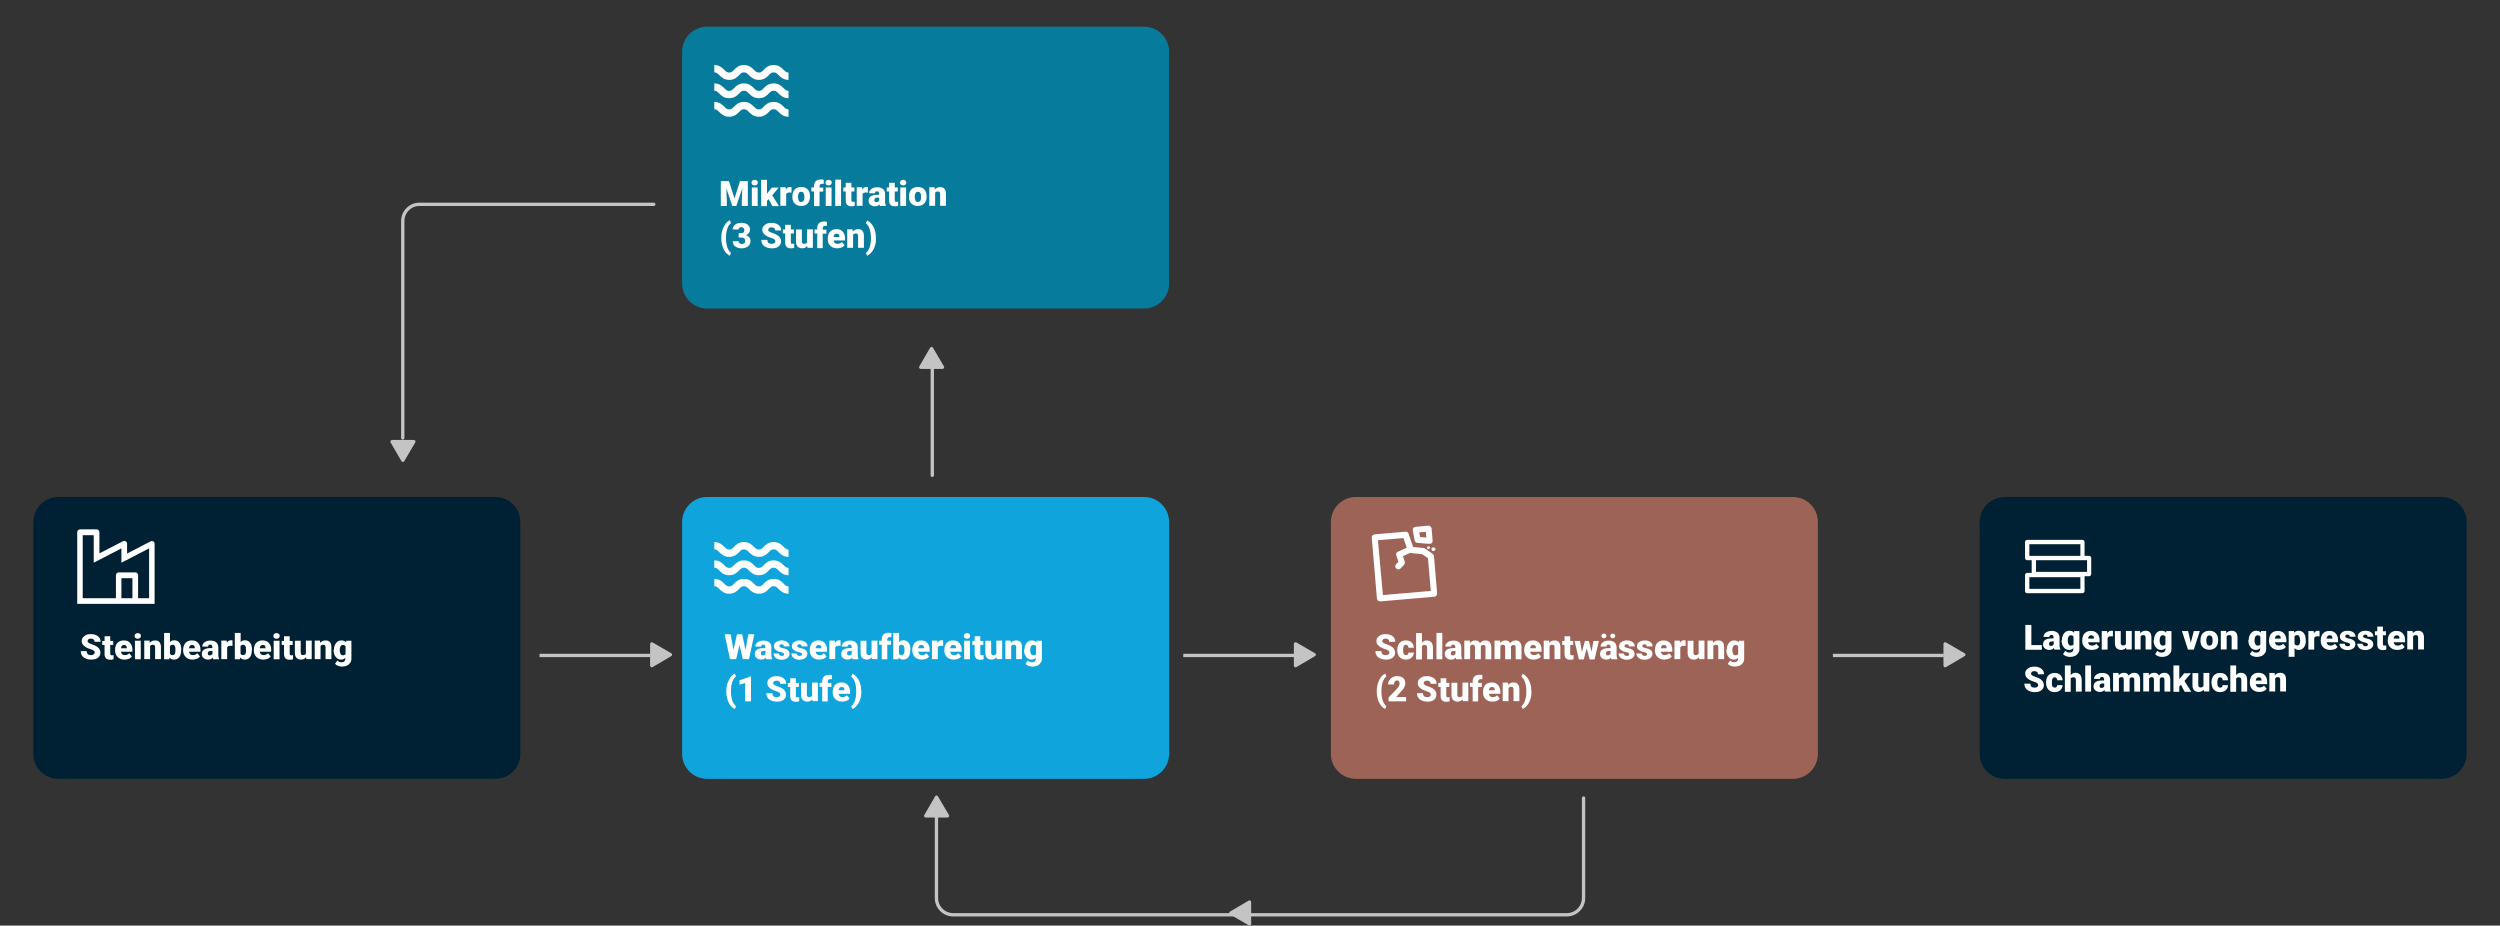 <?xml version="1.0" encoding="utf-8"?>
<!-- Generator: Adobe Illustrator 25.2.3, SVG Export Plug-In . SVG Version: 6.00 Build 0)  -->
<svg version="1.1" id="Livello_1" xmlns="http://www.w3.org/2000/svg" xmlns:xlink="http://www.w3.org/1999/xlink" x="0px" y="0px"
	 viewBox="0 0 1499 555" style="enable-background:new 0 0 1499 555;" xml:space="preserve">
<rect x="0" y="0" width="1499" height="555" fill="#333333" stroke="none"/>
<style type="text/css">
	.st0{fill:none;stroke:#C4C4C4;stroke-width:2;stroke-linecap:round;}
	.st1{fill:#C4C4C4;}
	.st2{fill:#002133;}
	.st3{fill:#0FA4DB;}
	.st4{fill:#9E6357;}
	.st5{fill:none;stroke:#C4C4C4;stroke-width:2;}
	.st6{fill:#FFFFFF;}
	.st7{fill:#077B9B;}
	.st8{fill:none;stroke:#C3C3C3;stroke-width:2;stroke-linecap:round;}
	.st9{fill:none;}
	.st10{enable-background:new    ;}
</style>
<path class="st0" d="M949.5,478.5v60c0,5.5-4.5,10-10,10h-368c-5.5,0-10-4.5-10-10v-60"/>
<path class="st0" d="M392,122.5H251.5c-5.5,0-10,4.5-10,10v130.1"/>
<path class="st1" d="M242.4,276.5c-0.4,0.7-1.3,0.7-1.7,0l-6.5-11.2c-0.4-0.7,0.1-1.5,0.9-1.5h13c0.8,0,1.3,0.8,0.9,1.5L242.4,276.5
	z"/>
<path class="st1" d="M562.4,477.5c-0.4-0.7-1.3-0.7-1.7,0l-6.5,11.2c-0.4,0.7,0.1,1.5,0.9,1.5h13c0.8,0,1.3-0.8,0.9-1.5L562.4,477.5
	z"/>
<path class="st1" d="M737.5,546.6c-0.7,0.4-0.7,1.3,0,1.7l11.2,6.5c0.7,0.4,1.5-0.1,1.5-0.9v-13c0-0.8-0.8-1.3-1.5-0.9L737.5,546.6z
	"/>
<g>
	<path class="st2" d="M35,298h262c8.3,0,15,6.7,15,15v139c0,8.3-6.7,15-15,15H35c-8.3,0-15-6.7-15-15V313C20,304.7,26.7,298,35,298z
		"/>
</g>
<g>
	<path class="st3" d="M424,298h262c8.3,0,15,6.7,15,15v139c0,8.3-6.7,15-15,15H424c-8.3,0-15-6.7-15-15V313
		C409,304.7,415.7,298,424,298z"/>
</g>
<g>
	<path class="st4" d="M813,298h262c8.3,0,15,6.7,15,15v139c0,8.3-6.7,15-15,15H813c-8.3,0-15-6.7-15-15V313
		C798,304.7,804.7,298,813,298z"/>
</g>
<g>
	<path class="st2" d="M1202,298h262c8.3,0,15,6.7,15,15v139c0,8.3-6.7,15-15,15h-262c-8.3,0-15-6.7-15-15V313
		C1187,304.7,1193.7,298,1202,298z"/>
</g>
<path class="st1" d="M788.5,393.4c0.7-0.4,0.7-1.3,0-1.7l-11.2-6.5c-0.7-0.4-1.5,0.1-1.5,0.9v13c0,0.8,0.8,1.3,1.5,0.9L788.5,393.4z
	"/>
<path class="st1" d="M1178,393.4c0.7-0.4,0.7-1.3,0-1.7l-11.2-6.5c-0.7-0.4-1.5,0.1-1.5,0.9v13c0,0.8,0.8,1.3,1.5,0.9L1178,393.4z"
	/>
<path class="st5" d="M709.5,393H776"/>
<path class="st1" d="M402.5,393.4c0.7-0.4,0.7-1.3,0-1.7l-11.2-6.5c-0.7-0.4-1.5,0.1-1.5,0.9v13c0,0.8,0.8,1.3,1.5,0.9L402.5,393.4z
	"/>
<path class="st5" d="M323.5,393H390"/>
<path class="st5" d="M1099,393h66.5"/>
<path class="st6" d="M437.2,333.9c3.1,0,4.8-1.6,6-2.9c1.1-1.1,1.6-1.6,2.9-1.6c1.2,0,1.8,0.5,2.9,1.6c1.2,1.2,2.9,2.9,6,2.9
	s4.8-1.6,6-2.9c1.1-1.1,1.6-1.6,2.9-1.6s1.8,0.5,2.9,1.6c1.2,1.2,2.9,2.9,6,2.9v-4.4c-1.2,0-1.8-0.5-2.9-1.6c-1.2-1.2-2.9-2.9-6-2.9
	s-4.8,1.6-6,2.9c-1.1,1.1-1.6,1.6-2.9,1.6c-1.2,0-1.8-0.5-2.9-1.6c-1.2-1.2-2.9-2.9-6-2.9s-4.8,1.6-6,2.9c-1.1,1.1-1.6,1.6-2.9,1.6
	c-1.2,0-1.8-0.5-2.9-1.6c-1.2-1.2-2.9-2.9-6-2.9v4.4c1.2,0,1.8,0.5,2.9,1.6C432.5,332.2,434.1,333.9,437.2,333.9z M437.2,344.9
	c3.1,0,4.8-1.6,6-2.9c1.1-1.1,1.6-1.6,2.9-1.6c1.2,0,1.8,0.5,2.9,1.6c1.2,1.2,2.9,2.9,6,2.9s4.8-1.6,6-2.9c1.1-1.1,1.6-1.6,2.9-1.6
	s1.8,0.5,2.9,1.6c1.2,1.2,2.9,2.9,6,2.9v-4.4c-1.2,0-1.8-0.5-2.9-1.6c-1.2-1.2-2.9-2.9-6-2.9s-4.8,1.6-6,2.9
	c-1.1,1.1-1.6,1.6-2.9,1.6c-1.2,0-1.8-0.5-2.9-1.6c-1.2-1.2-2.9-2.9-6-2.9s-4.8,1.6-6,2.9c-1.1,1.1-1.6,1.6-2.9,1.6
	c-1.2,0-1.8-0.5-2.9-1.6c-1.2-1.2-2.9-2.9-6-2.9v4.4c1.2,0,1.8,0.5,2.9,1.6C432.5,343.3,434.1,344.9,437.2,344.9z M437.2,356
	c3.1,0,4.8-1.6,6-2.9c1.1-1.1,1.6-1.6,2.9-1.6c1.2,0,1.8,0.5,2.9,1.6c1.2,1.2,2.9,2.9,6,2.9s4.8-1.6,6-2.9c1.1-1.1,1.6-1.6,2.9-1.6
	s1.8,0.5,2.9,1.6c1.2,1.2,2.9,2.9,6,2.9v-4.4c-1.2,0-1.8-0.5-2.9-1.6c-1.2-1.2-2.9-2.9-6-2.9s-4.8,1.6-6,2.9
	c-1.1,1.1-1.6,1.6-2.9,1.6c-1.2,0-1.8-0.5-2.9-1.6c-1.2-1.2-2.9-2.9-6-2.9s-4.8,1.6-6,2.9c-1.1,1.1-1.6,1.6-2.9,1.6
	c-1.2,0-1.8-0.5-2.9-1.6c-1.2-1.2-2.9-2.9-6-2.9v4.4c1.2,0,1.8,0.5,2.9,1.6C432.5,354.3,434.1,356,437.2,356z"/>
<path class="st6" d="M91.9,324.6c-0.3-0.2-0.5-0.2-0.8-0.2s-0.6,0.1-0.8,0.2l-14.1,7.3V326c0-0.3-0.1-0.6-0.2-0.8
	c-0.1-0.3-0.3-0.5-0.6-0.6c-0.2-0.2-0.5-0.2-0.8-0.3c-0.3,0-0.6,0.1-0.8,0.2l-14.2,7.3v-12.7c0-0.5-0.2-0.9-0.5-1.2
	c-0.3-0.3-0.7-0.5-1.2-0.5H48c-0.4,0-0.9,0.2-1.2,0.5s-0.5,0.8-0.5,1.2v43h46.4V326c0-0.3-0.1-0.6-0.2-0.8
	C92.3,324.9,92.1,324.7,91.9,324.6L91.9,324.6z M79.4,358.7h-6.6v-12h6.6V358.7z M89.4,358.7h-6.6v-13.8c0-0.5-0.2-0.9-0.5-1.2
	c-0.3-0.3-0.7-0.5-1.2-0.5h-9.9c-0.4,0-0.9,0.2-1.2,0.5c-0.3,0.3-0.5,0.8-0.5,1.2v13.8H49.6v-37.8h6.6v16.5l16.6-8.6v8.6l16.6-8.6
	C89.4,328.8,89.4,358.7,89.4,358.7z"/>
<path class="st1" d="M559.4,208.5c-0.4-0.7-1.3-0.7-1.7,0l-6.5,11.2c-0.4,0.7,0.1,1.5,0.9,1.5h13c0.8,0,1.3-0.8,0.9-1.5L559.4,208.5
	z"/>
<g>
	<path class="st7" d="M424,16h262c8.3,0,15,6.7,15,15v139c0,8.3-6.7,15-15,15H424c-8.3,0-15-6.7-15-15V31C409,22.7,415.7,16,424,16z
		"/>
</g>
<line class="st8" x1="559" y1="285" x2="559" y2="220"/>
<g>
	<g>
		<path class="st6" d="M860,357.8l-32.4,2.8c-1,0.1-1.9-0.7-2-1.7l-3.1-36.5c-0.1-1,0.7-1.9,1.7-2l18.5-1.6c0.8-0.1,1.6,0.4,1.9,1.2
			l2.7,8l6.3,0.6c0.3,0,0.6,0.1,0.9,0.3l4.5,3.2c0.4,0.3,0.7,0.8,0.8,1.3l1.9,22.3C861.8,356.8,861,357.7,860,357.8z M829.2,356.8
			l28.7-2.5l-1.7-19.6l-3.4-2.4l-7-0.7c-0.7-0.1-1.3-0.5-1.6-1.2l-2.7-7.8l-15.3,1.3L829.2,356.8z"/>
	</g>
	<g>
		<path class="st6" d="M857.3,326.1c-0.1,0-0.2,0-0.3,0l-7.2-0.6c-0.8-0.1-1.5-0.7-1.6-1.5l-1.1-6c-0.1-0.5,0-1,0.3-1.4
			s0.8-0.7,1.3-0.7l7.7-0.7c1-0.1,1.9,0.7,2,1.7l0.6,7.3c0,0.5-0.1,1.1-0.5,1.4C858.1,325.9,857.7,326,857.3,326.1z M851.5,322
			l3.7,0.3l-0.3-3.4l-3.9,0.3L851.5,322z"/>
	</g>
	<g>
		<path class="st6" d="M859.6,330.4c0.7-0.1,1.2-0.6,1.1-1.2c-0.1-0.6-0.6-1-1.3-1c-0.7,0.1-1.2,0.6-1.1,1.2
			C858.3,330,858.9,330.5,859.6,330.4z"/>
	</g>
	<g>
		<path class="st6" d="M838.6,341.4c-0.5,0-1-0.1-1.4-0.5c-0.7-0.7-0.8-1.8-0.1-2.6l1.4-1.4l-1.3-3.9c-0.3-0.9,0.1-1.8,1-2.2
			l5.4-2.4c0.9-0.4,2,0,2.4,0.9s0,2-0.9,2.4l-3.9,1.8l1.1,3.3c0.2,0.6,0,1.3-0.4,1.8l-2.1,2.2C839.5,341.2,839.1,341.4,838.6,341.4z
			"/>
	</g>
	<g>
		<path class="st6" d="M856.6,329.2c0.5,0,0.9-0.4,0.9-0.9c0-0.4-0.5-0.8-1-0.7c-0.5,0-0.9,0.4-0.9,0.9
			C855.7,328.9,856.1,329.3,856.6,329.2z"/>
	</g>
</g>
<path class="st6" d="M1252.6,333.3h-2.7V325c0-0.7-0.6-1.3-1.3-1.3h-33.1c-0.7,0-1.3,0.6-1.3,1.3v9.6c0,0.7,0.6,1.3,1.3,1.3h2.7v7.6
	h-2.7c-0.7,0-1.3,0.6-1.3,1.3v9.6c0,0.7,0.6,1.3,1.3,1.3h33.1c0.7,0,1.3-0.6,1.3-1.3v-8.9h2.7c0.7,0,1.3-0.6,1.3-1.3v-9.6
	C1253.9,333.9,1253.4,333.3,1252.6,333.3z M1216.8,326.3h30.6v7h-30.6V326.3z M1247.4,353.1h-30.6v-7h30.6V353.1z M1251.4,342.9
	h-30.6v-7h30.6V342.9z"/>
<path class="st6" d="M437.2,47.9c3.1,0,4.8-1.6,6-2.9c1.1-1.1,1.6-1.6,2.9-1.6c1.2,0,1.8,0.5,2.9,1.6c1.2,1.2,2.9,2.9,6,2.9
	s4.8-1.6,6-2.9c1.1-1.1,1.6-1.6,2.9-1.6s1.8,0.5,2.9,1.6c1.2,1.2,2.9,2.9,6,2.9v-4.4c-1.2,0-1.8-0.5-2.9-1.6c-1.2-1.2-2.9-2.9-6-2.9
	s-4.8,1.6-6,2.9c-1.1,1.1-1.6,1.6-2.9,1.6c-1.2,0-1.8-0.5-2.9-1.6c-1.2-1.2-2.9-2.9-6-2.9s-4.8,1.6-6,2.9c-1.1,1.1-1.6,1.6-2.9,1.6
	c-1.2,0-1.8-0.5-2.9-1.6c-1.2-1.2-2.9-2.9-6-2.9v4.4c1.2,0,1.8,0.5,2.9,1.6C432.5,46.2,434.1,47.9,437.2,47.9z M437.2,58.9
	c3.1,0,4.8-1.6,6-2.9c1.1-1.1,1.6-1.6,2.9-1.6c1.2,0,1.8,0.5,2.9,1.6c1.2,1.2,2.9,2.9,6,2.9s4.8-1.6,6-2.9c1.1-1.1,1.6-1.6,2.9-1.6
	s1.8,0.5,2.9,1.6c1.2,1.2,2.9,2.9,6,2.9v-4.4c-1.2,0-1.8-0.5-2.9-1.6c-1.2-1.2-2.9-2.9-6-2.9s-4.8,1.6-6,2.9
	c-1.1,1.1-1.6,1.6-2.9,1.6c-1.2,0-1.8-0.5-2.9-1.6c-1.2-1.2-2.9-2.9-6-2.9s-4.8,1.6-6,2.9c-1.1,1.1-1.6,1.6-2.9,1.6
	c-1.2,0-1.8-0.5-2.9-1.6c-1.2-1.2-2.9-2.9-6-2.9v4.4c1.2,0,1.8,0.5,2.9,1.6C432.5,57.3,434.1,58.9,437.2,58.9z M437.2,70
	c3.1,0,4.8-1.6,6-2.9c1.1-1.1,1.6-1.6,2.9-1.6c1.2,0,1.8,0.5,2.9,1.6c1.2,1.2,2.9,2.9,6,2.9s4.8-1.6,6-2.9c1.1-1.1,1.6-1.6,2.9-1.6
	s1.8,0.5,2.9,1.6c1.2,1.2,2.9,2.9,6,2.9v-4.4c-1.2,0-1.8-0.5-2.9-1.6c-1.2-1.2-2.9-2.9-6-2.9s-4.8,1.6-6,2.9
	c-1.1,1.1-1.6,1.6-2.9,1.6c-1.2,0-1.8-0.5-2.9-1.6c-1.2-1.2-2.9-2.9-6-2.9s-4.8,1.6-6,2.9c-1.1,1.1-1.6,1.6-2.9,1.6
	c-1.2,0-1.8-0.5-2.9-1.6c-1.2-1.2-2.9-2.9-6-2.9v4.4c1.2,0,1.8,0.5,2.9,1.6C432.5,68.3,434.1,70,437.2,70z"/>
<rect x="1213.2" y="373.5" class="st9" width="239.5" height="53.2"/>
<g class="st10">
	<path class="st6" d="M1218,386.8h6.3v2.8h-9.9v-14.9h3.6V386.8z"/>
	<path class="st6" d="M1231.8,389.5c-0.1-0.2-0.2-0.6-0.3-1c-0.6,0.8-1.5,1.2-2.7,1.2c-1,0-1.9-0.3-2.7-0.9
		c-0.7-0.6-1.1-1.4-1.1-2.4c0-1.2,0.4-2.1,1.3-2.7s2.2-0.9,3.9-0.9h1.1v-0.6c0-1-0.4-1.5-1.3-1.5c-0.8,0-1.2,0.4-1.2,1.2h-3.5
		c0-1.1,0.5-1.9,1.4-2.6c0.9-0.7,2.1-1,3.5-1s2.5,0.3,3.4,1s1.2,1.6,1.3,2.8v4.9c0,1,0.2,1.8,0.5,2.3v0.2H1231.8z M1229.7,387.3
		c0.4,0,0.8-0.1,1.1-0.3c0.3-0.2,0.5-0.4,0.6-0.6v-1.8h-1c-1.2,0-1.8,0.5-1.8,1.6c0,0.3,0.1,0.6,0.3,0.8
		C1229.1,387.2,1229.3,387.3,1229.7,387.3z"/>
	<path class="st6" d="M1236.3,383.9c0-1.1,0.2-2.1,0.6-3s0.9-1.5,1.6-2c0.7-0.5,1.5-0.7,2.4-0.7c1.2,0,2.1,0.4,2.7,1.2l0.1-1h3.1
		v10.7c0,1-0.2,1.8-0.7,2.5c-0.5,0.7-1.1,1.3-2,1.7c-0.9,0.4-1.9,0.6-3,0.6c-0.8,0-1.6-0.2-2.4-0.5c-0.8-0.3-1.3-0.7-1.7-1.2l1.4-2
		c0.6,0.8,1.5,1.1,2.5,1.1c1.5,0,2.3-0.8,2.3-2.4v-0.3c-0.7,0.7-1.5,1.1-2.5,1.1c-1.4,0-2.4-0.5-3.3-1.6c-0.8-1-1.3-2.4-1.3-4.2
		V383.9z M1239.8,384.1c0,0.9,0.2,1.6,0.5,2.2c0.3,0.5,0.8,0.8,1.4,0.8c0.7,0,1.3-0.2,1.6-0.7v-4.7c-0.3-0.5-0.9-0.8-1.6-0.8
		c-0.6,0-1.1,0.3-1.4,0.8C1240,382.3,1239.8,383.1,1239.8,384.1z"/>
	<path class="st6" d="M1254.2,389.7c-1.7,0-3.1-0.5-4.1-1.5c-1.1-1-1.6-2.3-1.6-4V384c0-1.1,0.2-2.1,0.6-3c0.4-0.9,1-1.5,1.8-2
		c0.8-0.5,1.8-0.7,2.9-0.7c1.6,0,2.8,0.5,3.7,1.5c0.9,1,1.4,2.3,1.4,4v1.3h-6.9c0.1,0.6,0.4,1.1,0.8,1.5c0.4,0.4,1,0.5,1.6,0.5
		c1.1,0,1.9-0.4,2.6-1.1l1.6,1.9c-0.4,0.6-1,1.1-1.8,1.4C1255.9,389.5,1255.1,389.7,1254.2,389.7z M1253.8,380.9c-1,0-1.6,0.7-1.8,2
		h3.5v-0.3c0-0.6-0.1-1-0.4-1.3C1254.7,381,1254.3,380.9,1253.8,380.9z"/>
	<path class="st6" d="M1266.9,381.6l-1.1-0.1c-1.1,0-1.8,0.3-2.1,1v7h-3.5v-11.1h3.2l0.1,1.4c0.6-1.1,1.4-1.6,2.4-1.6
		c0.4,0,0.7,0,1,0.1L1266.9,381.6z"/>
	<path class="st6" d="M1274.8,388.3c-0.7,0.9-1.7,1.4-3,1.4c-1.2,0-2.1-0.4-2.8-1.1c-0.6-0.7-0.9-1.7-0.9-3v-7.2h3.5v7.2
		c0,1,0.5,1.4,1.4,1.4c0.8,0,1.4-0.3,1.7-0.9v-7.8h3.5v11.1h-3.2L1274.8,388.3z"/>
	<path class="st6" d="M1283.2,378.4l0.1,1.3c0.8-1,1.8-1.5,3.2-1.5c1.2,0,2,0.3,2.6,1s0.9,1.7,0.9,3.1v7.1h-3.5v-7
		c0-0.6-0.1-1-0.3-1.2c-0.2-0.3-0.6-0.4-1.2-0.4c-0.7,0-1.2,0.3-1.5,0.8v7.8h-3.5v-11.1H1283.2z"/>
	<path class="st6" d="M1291.5,383.9c0-1.1,0.2-2.1,0.6-3s0.9-1.5,1.6-2c0.7-0.5,1.5-0.7,2.4-0.7c1.2,0,2.1,0.4,2.7,1.2l0.1-1h3.1
		v10.7c0,1-0.2,1.8-0.7,2.5c-0.5,0.7-1.1,1.3-2,1.7c-0.9,0.4-1.9,0.6-3,0.6c-0.8,0-1.6-0.2-2.4-0.5c-0.8-0.3-1.3-0.7-1.7-1.2l1.4-2
		c0.6,0.8,1.5,1.1,2.5,1.1c1.5,0,2.3-0.8,2.3-2.4v-0.3c-0.7,0.7-1.5,1.1-2.5,1.1c-1.4,0-2.4-0.5-3.3-1.6c-0.8-1-1.3-2.4-1.3-4.2
		V383.9z M1294.9,384.1c0,0.9,0.2,1.6,0.5,2.2c0.3,0.5,0.8,0.8,1.4,0.8c0.7,0,1.3-0.2,1.6-0.7v-4.7c-0.3-0.5-0.9-0.8-1.6-0.8
		c-0.6,0-1.1,0.3-1.4,0.8C1295.1,382.3,1294.9,383.1,1294.9,384.1z"/>
	<path class="st6" d="M1313.6,385.4l1.8-7h3.6l-3.6,11.1h-3.5l-3.6-11.1h3.7L1313.6,385.4z"/>
	<path class="st6" d="M1319.4,383.9c0-1.1,0.2-2.1,0.6-3c0.4-0.9,1-1.5,1.9-2s1.8-0.7,2.8-0.7c1.7,0,3,0.5,3.9,1.5
		c1,1,1.4,2.4,1.4,4.2v0.1c0,1.7-0.5,3.1-1.4,4.1c-1,1-2.3,1.5-3.9,1.5c-1.6,0-2.8-0.5-3.8-1.4c-1-0.9-1.5-2.2-1.5-3.9L1319.4,383.9
		z M1322.9,384.1c0,1,0.2,1.8,0.5,2.3s0.8,0.7,1.4,0.7c1.2,0,1.9-0.9,1.9-2.8v-0.3c0-2-0.6-3-1.9-3c-1.2,0-1.8,0.9-1.9,2.6
		L1322.9,384.1z"/>
	<path class="st6" d="M1334.8,378.4l0.1,1.3c0.8-1,1.8-1.5,3.2-1.5c1.2,0,2,0.3,2.6,1s0.9,1.7,0.9,3.1v7.1h-3.5v-7
		c0-0.6-0.1-1-0.3-1.2c-0.2-0.3-0.6-0.4-1.2-0.4c-0.7,0-1.2,0.3-1.5,0.8v7.8h-3.5v-11.1H1334.8z"/>
	<path class="st6" d="M1348.3,383.9c0-1.1,0.2-2.1,0.6-3s0.9-1.5,1.6-2c0.7-0.5,1.5-0.7,2.4-0.7c1.2,0,2.1,0.4,2.7,1.2l0.1-1h3.1
		v10.7c0,1-0.2,1.8-0.7,2.5c-0.5,0.7-1.1,1.3-2,1.7c-0.9,0.4-1.9,0.6-3,0.6c-0.8,0-1.6-0.2-2.4-0.5c-0.8-0.3-1.3-0.7-1.7-1.2l1.4-2
		c0.6,0.8,1.5,1.1,2.5,1.1c1.5,0,2.3-0.8,2.3-2.4v-0.3c-0.7,0.7-1.5,1.1-2.5,1.1c-1.4,0-2.4-0.5-3.3-1.6c-0.8-1-1.3-2.4-1.3-4.2
		V383.9z M1351.8,384.1c0,0.9,0.2,1.6,0.5,2.2c0.3,0.5,0.8,0.8,1.4,0.8c0.7,0,1.3-0.2,1.6-0.7v-4.7c-0.3-0.5-0.9-0.8-1.6-0.8
		c-0.6,0-1.1,0.3-1.4,0.8C1352,382.3,1351.8,383.1,1351.8,384.1z"/>
	<path class="st6" d="M1366.2,389.7c-1.7,0-3.1-0.5-4.1-1.5c-1.1-1-1.6-2.3-1.6-4V384c0-1.1,0.2-2.1,0.6-3c0.4-0.9,1-1.5,1.8-2
		c0.8-0.5,1.8-0.7,2.9-0.7c1.6,0,2.8,0.5,3.7,1.5c0.9,1,1.4,2.3,1.4,4v1.3h-6.9c0.1,0.6,0.4,1.1,0.8,1.5s1,0.5,1.6,0.5
		c1.1,0,1.9-0.4,2.6-1.1l1.6,1.9c-0.4,0.6-1,1.1-1.8,1.4C1368,389.5,1367.1,389.7,1366.2,389.7z M1365.8,380.9c-1,0-1.6,0.7-1.8,2
		h3.5v-0.3c0-0.6-0.1-1-0.4-1.3C1366.8,381,1366.4,380.9,1365.8,380.9z"/>
	<path class="st6" d="M1382.6,384.1c0,1.7-0.4,3.1-1.2,4.1c-0.8,1-1.8,1.5-3.1,1.5c-1,0-1.9-0.4-2.5-1.1v5.2h-3.5v-15.4h3.2l0.1,1
		c0.7-0.8,1.5-1.2,2.6-1.2c1.4,0,2.4,0.5,3.2,1.5c0.8,1,1.1,2.4,1.1,4.2V384.1z M1379.1,383.8c0-2-0.6-3-1.7-3
		c-0.8,0-1.4,0.3-1.6,0.9v4.4c0.3,0.6,0.9,0.9,1.7,0.9c1.1,0,1.7-1,1.7-2.9V383.8z"/>
	<path class="st6" d="M1390.8,381.6l-1.1-0.1c-1.1,0-1.8,0.3-2.1,1v7h-3.5v-11.1h3.2l0.1,1.4c0.6-1.1,1.4-1.6,2.4-1.6
		c0.4,0,0.7,0,1,0.1L1390.8,381.6z"/>
	<path class="st6" d="M1397.2,389.7c-1.7,0-3.1-0.5-4.1-1.5c-1.1-1-1.6-2.3-1.6-4V384c0-1.1,0.2-2.1,0.6-3c0.4-0.9,1-1.5,1.8-2
		c0.8-0.5,1.8-0.7,2.9-0.7c1.6,0,2.8,0.5,3.7,1.5c0.9,1,1.4,2.3,1.4,4v1.3h-6.9c0.1,0.6,0.4,1.1,0.8,1.5c0.4,0.4,1,0.5,1.6,0.5
		c1.1,0,1.9-0.4,2.6-1.1l1.6,1.9c-0.4,0.6-1,1.1-1.8,1.4C1399,389.5,1398.1,389.7,1397.2,389.7z M1396.8,380.9c-1,0-1.6,0.7-1.8,2
		h3.5v-0.3c0-0.6-0.1-1-0.4-1.3C1397.8,381,1397.4,380.9,1396.8,380.9z"/>
	<path class="st6" d="M1409.1,386.4c0-0.3-0.2-0.5-0.5-0.7c-0.3-0.2-0.9-0.4-1.8-0.6c-0.9-0.2-1.6-0.4-2.1-0.8
		c-0.6-0.3-1-0.7-1.3-1.1c-0.3-0.4-0.4-1-0.4-1.5c0-1,0.4-1.9,1.3-2.5c0.8-0.7,1.9-1,3.3-1c1.5,0,2.6,0.3,3.5,1s1.3,1.5,1.3,2.6
		h-3.5c0-0.9-0.5-1.3-1.4-1.3c-0.4,0-0.7,0.1-0.9,0.3c-0.2,0.2-0.4,0.5-0.4,0.8c0,0.3,0.2,0.6,0.5,0.7s0.8,0.3,1.4,0.5
		c0.7,0.1,1.2,0.3,1.7,0.4c1.7,0.6,2.5,1.6,2.5,3.1c0,1-0.5,1.8-1.3,2.5c-0.9,0.6-2.1,1-3.5,1c-1,0-1.8-0.2-2.5-0.5
		c-0.7-0.3-1.3-0.8-1.7-1.4c-0.4-0.6-0.6-1.2-0.6-1.9h3.2c0,0.5,0.2,0.9,0.5,1.1c0.3,0.2,0.7,0.4,1.3,0.4c0.5,0,0.8-0.1,1.1-0.3
		C1409,387,1409.1,386.7,1409.1,386.4z"/>
	<path class="st6" d="M1419.8,386.4c0-0.3-0.2-0.5-0.5-0.7s-0.9-0.4-1.8-0.6c-0.9-0.2-1.6-0.4-2.1-0.8c-0.6-0.3-1-0.7-1.3-1.1
		c-0.3-0.4-0.4-1-0.4-1.5c0-1,0.4-1.9,1.3-2.5c0.8-0.7,1.9-1,3.3-1c1.5,0,2.6,0.3,3.5,1s1.3,1.5,1.3,2.6h-3.5c0-0.9-0.5-1.3-1.4-1.3
		c-0.4,0-0.7,0.1-0.9,0.3c-0.2,0.2-0.4,0.5-0.4,0.8c0,0.3,0.2,0.6,0.5,0.7s0.8,0.3,1.4,0.5s1.2,0.3,1.7,0.4c1.7,0.6,2.5,1.6,2.5,3.1
		c0,1-0.4,1.8-1.3,2.5c-0.9,0.6-2.1,1-3.5,1c-1,0-1.8-0.2-2.5-0.5s-1.3-0.8-1.7-1.4s-0.6-1.2-0.6-1.9h3.2c0,0.5,0.2,0.9,0.5,1.1
		c0.3,0.2,0.7,0.4,1.3,0.4c0.5,0,0.8-0.1,1.1-0.3C1419.7,387,1419.8,386.7,1419.8,386.4z"/>
	<path class="st6" d="M1428.8,375.7v2.8h1.8v2.4h-1.8v5.1c0,0.4,0.1,0.7,0.2,0.9s0.4,0.2,0.9,0.2c0.3,0,0.6,0,0.9-0.1v2.5
		c-0.6,0.2-1.3,0.3-1.9,0.3c-1.2,0-2.1-0.3-2.6-0.8s-0.9-1.4-0.9-2.6v-5.5h-1.4v-2.4h1.4v-2.8H1428.8z"/>
	<path class="st6" d="M1437.4,389.7c-1.7,0-3.1-0.5-4.1-1.5c-1.1-1-1.6-2.3-1.6-4V384c0-1.1,0.2-2.1,0.6-3c0.4-0.9,1-1.5,1.8-2
		c0.8-0.5,1.8-0.7,2.9-0.7c1.6,0,2.8,0.5,3.7,1.5c0.9,1,1.4,2.3,1.4,4v1.3h-6.9c0.1,0.6,0.4,1.1,0.8,1.5c0.4,0.4,1,0.5,1.6,0.5
		c1.1,0,1.9-0.4,2.6-1.1l1.6,1.9c-0.4,0.6-1,1.1-1.8,1.4C1439.1,389.5,1438.3,389.7,1437.4,389.7z M1437,380.9c-1,0-1.6,0.7-1.8,2
		h3.5v-0.3c0-0.6-0.1-1-0.4-1.3C1437.9,381,1437.5,380.9,1437,380.9z"/>
	<path class="st6" d="M1446.6,378.4l0.1,1.3c0.8-1,1.8-1.5,3.2-1.5c1.2,0,2,0.3,2.6,1c0.6,0.7,0.9,1.7,0.9,3.1v7.1h-3.5v-7
		c0-0.6-0.1-1-0.3-1.2c-0.2-0.3-0.6-0.4-1.2-0.4c-0.7,0-1.2,0.3-1.5,0.8v7.8h-3.5v-11.1H1446.6z"/>
</g>
<g class="st10">
	<path class="st6" d="M1222.1,410.8c0-0.5-0.2-0.9-0.6-1.2c-0.4-0.3-1-0.6-2-0.9s-1.7-0.6-2.3-0.9c-1.9-1-2.9-2.3-2.9-3.9
		c0-0.8,0.2-1.6,0.7-2.2c0.5-0.6,1.2-1.1,2-1.5c0.9-0.4,1.9-0.5,3-0.5c1.1,0,2,0.2,2.9,0.6s1.5,0.9,2,1.6c0.5,0.7,0.7,1.5,0.7,2.4
		h-3.6c0-0.6-0.2-1.1-0.6-1.4c-0.4-0.3-0.9-0.5-1.5-0.5c-0.6,0-1.2,0.1-1.5,0.4c-0.4,0.3-0.6,0.6-0.6,1.1c0,0.4,0.2,0.7,0.6,1
		c0.4,0.3,1.1,0.6,2.2,1c1,0.3,1.9,0.7,2.5,1.1c1.6,0.9,2.4,2.2,2.4,3.8c0,1.3-0.5,2.3-1.5,3.1s-2.3,1.1-4,1.1
		c-1.2,0-2.3-0.2-3.3-0.7c-1-0.4-1.7-1-2.2-1.8c-0.5-0.8-0.7-1.6-0.7-2.6h3.6c0,0.8,0.2,1.4,0.6,1.8c0.4,0.4,1.1,0.6,2,0.6
		c0.6,0,1.1-0.1,1.4-0.4C1221.9,411.6,1222.1,411.2,1222.1,410.8z"/>
	<path class="st6" d="M1232,412.3c0.5,0,0.9-0.1,1.1-0.4c0.3-0.3,0.4-0.6,0.4-1.1h3.2c0,1.2-0.4,2.2-1.3,3c-0.9,0.8-2,1.2-3.4,1.2
		c-1.6,0-2.9-0.5-3.8-1.5s-1.4-2.4-1.4-4.2v-0.1c0-1.1,0.2-2.1,0.6-3c0.4-0.9,1-1.5,1.8-2c0.8-0.5,1.7-0.7,2.8-0.7
		c1.4,0,2.6,0.4,3.4,1.2c0.8,0.8,1.3,1.9,1.3,3.2h-3.2c0-0.6-0.1-1-0.4-1.3c-0.3-0.3-0.7-0.5-1.1-0.5c-0.9,0-1.4,0.6-1.6,1.7
		c0,0.4-0.1,0.9-0.1,1.5c0,1.1,0.1,1.9,0.4,2.3C1231,412,1231.5,412.3,1232,412.3z"/>
	<path class="st6" d="M1241.6,404.8c0.7-0.9,1.7-1.4,2.8-1.4c1.2,0,2.1,0.4,2.8,1.1c0.6,0.7,0.9,1.8,1,3.2v7h-3.5v-6.9
		c0-0.6-0.1-1-0.4-1.3c-0.2-0.3-0.6-0.4-1.2-0.4c-0.7,0-1.2,0.2-1.5,0.7v8h-3.5V399h3.5V404.8z"/>
	<path class="st6" d="M1253.8,414.7h-3.5V399h3.5V414.7z"/>
	<path class="st6" d="M1262.1,414.7c-0.1-0.2-0.2-0.6-0.3-1c-0.6,0.8-1.5,1.2-2.7,1.2c-1,0-1.9-0.3-2.7-0.9
		c-0.7-0.6-1.1-1.4-1.1-2.4c0-1.2,0.4-2.1,1.3-2.7s2.2-0.9,3.9-0.9h1.1v-0.6c0-1-0.4-1.5-1.3-1.5c-0.8,0-1.2,0.4-1.2,1.2h-3.5
		c0-1.1,0.5-1.9,1.4-2.6c0.9-0.7,2.1-1,3.5-1c1.4,0,2.5,0.3,3.4,1s1.2,1.6,1.3,2.8v4.9c0,1,0.2,1.8,0.5,2.3v0.2H1262.1z M1260,412.5
		c0.4,0,0.8-0.1,1.1-0.3c0.3-0.2,0.5-0.4,0.6-0.6v-1.8h-1c-1.2,0-1.8,0.5-1.8,1.6c0,0.3,0.1,0.6,0.3,0.8
		C1259.4,412.4,1259.6,412.5,1260,412.5z"/>
	<path class="st6" d="M1270.3,403.6l0.1,1.3c0.8-1,1.8-1.5,3.2-1.5c1.4,0,2.3,0.6,2.8,1.7c0.8-1.1,1.8-1.7,3.3-1.7
		c2.2,0,3.4,1.4,3.5,4.1v7.2h-3.5v-7c0-0.6-0.1-1-0.3-1.2s-0.5-0.4-1-0.4c-0.7,0-1.2,0.3-1.5,0.9l0,0.1v7.6h-3.5v-7
		c0-0.6-0.1-1-0.3-1.3s-0.5-0.4-1.1-0.4c-0.7,0-1.2,0.3-1.5,0.9v7.7h-3.5v-11.1H1270.3z"/>
	<path class="st6" d="M1288.4,403.6l0.1,1.3c0.8-1,1.8-1.5,3.2-1.5c1.4,0,2.3,0.6,2.8,1.7c0.8-1.1,1.8-1.7,3.3-1.7
		c2.2,0,3.4,1.4,3.5,4.1v7.2h-3.5v-7c0-0.6-0.1-1-0.3-1.2s-0.5-0.4-1-0.4c-0.7,0-1.2,0.3-1.5,0.9l0,0.1v7.6h-3.5v-7
		c0-0.6-0.1-1-0.3-1.3s-0.5-0.4-1.1-0.4c-0.7,0-1.2,0.3-1.5,0.9v7.7h-3.5v-11.1H1288.4z"/>
	<path class="st6" d="M1307.7,410.6l-1,1v3.2h-3.5V399h3.5v8.4l0.3-0.5l2.6-3.2h4.1l-3.9,4.6l4.1,6.5h-4L1307.7,410.6z"/>
	<path class="st6" d="M1321.3,413.5c-0.7,0.9-1.7,1.4-3,1.4c-1.2,0-2.1-0.4-2.8-1.1c-0.6-0.7-0.9-1.7-0.9-3v-7.2h3.5v7.2
		c0,1,0.5,1.4,1.4,1.4c0.8,0,1.4-0.3,1.7-0.9v-7.8h3.5v11.1h-3.2L1321.3,413.5z"/>
	<path class="st6" d="M1331.2,412.3c0.5,0,0.9-0.1,1.1-0.4c0.3-0.3,0.4-0.6,0.4-1.1h3.2c0,1.2-0.4,2.2-1.3,3c-0.9,0.8-2,1.2-3.4,1.2
		c-1.6,0-2.9-0.5-3.8-1.5s-1.4-2.4-1.4-4.2v-0.1c0-1.1,0.2-2.1,0.6-3c0.4-0.9,1-1.5,1.8-2c0.8-0.5,1.7-0.7,2.8-0.7
		c1.4,0,2.6,0.4,3.4,1.2c0.8,0.8,1.3,1.9,1.3,3.2h-3.2c0-0.6-0.1-1-0.4-1.3c-0.3-0.3-0.7-0.5-1.1-0.5c-0.9,0-1.4,0.6-1.6,1.7
		c0,0.4-0.1,0.9-0.1,1.5c0,1.1,0.1,1.9,0.4,2.3C1330.2,412,1330.6,412.3,1331.2,412.3z"/>
	<path class="st6" d="M1340.8,404.8c0.7-0.9,1.7-1.4,2.8-1.4c1.2,0,2.1,0.4,2.8,1.1s0.9,1.8,1,3.2v7h-3.5v-6.9c0-0.6-0.1-1-0.4-1.3
		c-0.2-0.3-0.6-0.4-1.2-0.4c-0.7,0-1.2,0.2-1.5,0.7v8h-3.5V399h3.5V404.8z"/>
	<path class="st6" d="M1354.7,414.9c-1.7,0-3.1-0.5-4.1-1.5c-1.1-1-1.6-2.3-1.6-4v-0.3c0-1.1,0.2-2.1,0.6-3c0.4-0.9,1-1.5,1.8-2
		c0.8-0.5,1.8-0.7,2.9-0.7c1.6,0,2.8,0.5,3.7,1.5c0.9,1,1.4,2.3,1.4,4v1.3h-6.9c0.1,0.6,0.4,1.1,0.8,1.5c0.4,0.4,1,0.5,1.6,0.5
		c1.1,0,1.9-0.4,2.6-1.1l1.6,1.9c-0.4,0.6-1,1.1-1.8,1.4C1356.4,414.8,1355.6,414.9,1354.7,414.9z M1354.3,406.1c-1,0-1.6,0.7-1.8,2
		h3.5v-0.3c0-0.6-0.1-1-0.4-1.3C1355.2,406.2,1354.8,406.1,1354.3,406.1z"/>
	<path class="st6" d="M1363.9,403.6l0.1,1.3c0.8-1,1.8-1.5,3.2-1.5c1.2,0,2,0.3,2.6,1c0.6,0.7,0.9,1.7,0.9,3.1v7.1h-3.5v-7
		c0-0.6-0.1-1-0.3-1.2c-0.2-0.3-0.6-0.4-1.2-0.4c-0.7,0-1.2,0.3-1.5,0.8v7.8h-3.5v-11.1H1363.9z"/>
</g>
<rect x="434.3" y="379.3" class="st9" width="239.5" height="53.2"/>
<g class="st10">
	<path class="st6" d="M447,389.7l1.7-9.4h3.6l-3.2,14.9h-3.7l-2-8.5l-2,8.5h-3.7l-3.2-14.9h3.6l1.7,9.4l2.1-9.4h3.1L447,389.7z"/>
	<path class="st6" d="M459.4,395.3c-0.1-0.2-0.2-0.6-0.3-1c-0.6,0.8-1.5,1.2-2.7,1.2c-1,0-1.9-0.3-2.7-0.9s-1.1-1.4-1.1-2.4
		c0-1.2,0.4-2.1,1.3-2.7s2.2-0.9,3.9-0.9h1.1v-0.6c0-1-0.4-1.5-1.3-1.5c-0.8,0-1.2,0.4-1.2,1.2h-3.5c0-1.1,0.5-1.9,1.4-2.6
		c0.9-0.7,2.1-1,3.5-1s2.5,0.3,3.4,1c0.8,0.7,1.2,1.6,1.3,2.8v4.9c0,1,0.2,1.8,0.5,2.3v0.2H459.4z M457.3,393c0.4,0,0.8-0.1,1.1-0.3
		c0.3-0.2,0.5-0.4,0.6-0.6v-1.8h-1c-1.2,0-1.8,0.5-1.8,1.6c0,0.3,0.1,0.6,0.3,0.8S456.9,393,457.3,393z"/>
	<path class="st6" d="M470.1,392.2c0-0.3-0.2-0.5-0.5-0.7s-0.9-0.4-1.8-0.6s-1.6-0.4-2.1-0.8s-1-0.7-1.3-1.1c-0.3-0.4-0.4-1-0.4-1.5
		c0-1,0.4-1.9,1.3-2.5s1.9-1,3.3-1c1.5,0,2.6,0.3,3.5,1c0.9,0.7,1.3,1.5,1.3,2.6H470c0-0.9-0.5-1.3-1.4-1.3c-0.4,0-0.7,0.1-0.9,0.3
		c-0.2,0.2-0.4,0.5-0.4,0.8c0,0.3,0.2,0.6,0.5,0.7s0.8,0.3,1.4,0.5s1.2,0.3,1.7,0.4c1.7,0.6,2.5,1.6,2.5,3.1c0,1-0.4,1.8-1.3,2.5
		c-0.9,0.6-2.1,1-3.5,1c-1,0-1.8-0.2-2.5-0.5s-1.3-0.8-1.7-1.4s-0.6-1.2-0.6-1.9h3.2c0,0.5,0.2,0.9,0.5,1.1s0.7,0.4,1.3,0.4
		c0.5,0,0.8-0.1,1.1-0.3C470,392.7,470.1,392.5,470.1,392.2z"/>
	<path class="st6" d="M480.9,392.2c0-0.3-0.2-0.5-0.5-0.7s-0.9-0.4-1.8-0.6s-1.6-0.4-2.1-0.8s-1-0.7-1.3-1.1c-0.3-0.4-0.4-1-0.4-1.5
		c0-1,0.4-1.9,1.3-2.5s1.9-1,3.3-1c1.5,0,2.6,0.3,3.5,1c0.9,0.7,1.3,1.5,1.3,2.6h-3.5c0-0.9-0.5-1.3-1.4-1.3c-0.4,0-0.7,0.1-0.9,0.3
		c-0.2,0.2-0.4,0.5-0.4,0.8c0,0.3,0.2,0.6,0.5,0.7s0.8,0.3,1.4,0.5s1.2,0.3,1.7,0.4c1.7,0.6,2.5,1.6,2.5,3.1c0,1-0.4,1.8-1.3,2.5
		c-0.9,0.6-2.1,1-3.5,1c-1,0-1.8-0.2-2.5-0.5s-1.3-0.8-1.7-1.4s-0.6-1.2-0.6-1.9h3.2c0,0.5,0.2,0.9,0.5,1.1s0.7,0.4,1.3,0.4
		c0.5,0,0.8-0.1,1.1-0.3C480.8,392.7,480.9,392.5,480.9,392.2z"/>
	<path class="st6" d="M491.2,395.5c-1.7,0-3.1-0.5-4.1-1.5s-1.6-2.3-1.6-4v-0.3c0-1.1,0.2-2.1,0.6-3c0.4-0.9,1-1.5,1.8-2
		s1.8-0.7,2.9-0.7c1.6,0,2.8,0.5,3.7,1.5s1.4,2.3,1.4,4v1.3H489c0.1,0.6,0.4,1.1,0.8,1.5s1,0.5,1.6,0.5c1.1,0,1.9-0.4,2.6-1.1
		l1.6,1.9c-0.4,0.6-1,1.1-1.8,1.4C493,395.3,492.1,395.5,491.2,395.5z M490.8,386.7c-1,0-1.6,0.7-1.8,2h3.5v-0.3
		c0-0.6-0.1-1-0.4-1.3S491.4,386.7,490.8,386.7z"/>
	<path class="st6" d="M504,387.3l-1.1-0.1c-1.1,0-1.8,0.3-2.1,1v7h-3.5v-11.1h3.2l0.1,1.4c0.6-1.1,1.4-1.6,2.4-1.6
		c0.4,0,0.7,0,1,0.1L504,387.3z"/>
	<path class="st6" d="M511.2,395.3c-0.1-0.2-0.2-0.6-0.3-1c-0.6,0.8-1.5,1.2-2.7,1.2c-1,0-1.9-0.3-2.7-0.9s-1.1-1.4-1.1-2.4
		c0-1.2,0.4-2.1,1.3-2.7s2.2-0.9,3.9-0.9h1.1v-0.6c0-1-0.4-1.5-1.3-1.5c-0.8,0-1.2,0.4-1.2,1.2h-3.5c0-1.1,0.5-1.9,1.4-2.6
		c0.9-0.7,2.1-1,3.5-1s2.5,0.3,3.4,1c0.8,0.7,1.2,1.6,1.3,2.8v4.9c0,1,0.2,1.8,0.5,2.3v0.2H511.2z M509,393c0.4,0,0.8-0.1,1.1-0.3
		c0.3-0.2,0.5-0.4,0.6-0.6v-1.8h-1c-1.2,0-1.8,0.5-1.8,1.6c0,0.3,0.1,0.6,0.3,0.8S508.7,393,509,393z"/>
	<path class="st6" d="M522.7,394.1c-0.7,0.9-1.7,1.4-3,1.4c-1.2,0-2.1-0.4-2.8-1.1c-0.6-0.7-0.9-1.7-0.9-3v-7.2h3.5v7.2
		c0,1,0.5,1.4,1.4,1.4c0.8,0,1.4-0.3,1.7-0.9v-7.8h3.5v11.1h-3.2L522.7,394.1z"/>
	<path class="st6" d="M528.7,395.3v-8.7h-1.6v-2.4h1.6v-0.9c0-1.3,0.4-2.2,1.1-2.9s1.8-1,3.1-1c0.5,0,1,0.1,1.6,0.2l0,2.5
		c-0.2-0.1-0.5-0.1-0.9-0.1c-1,0-1.6,0.5-1.6,1.4v0.8h2.2v2.4h-2.2v8.7H528.7z"/>
	<path class="st6" d="M545.8,389.8c0,1.8-0.4,3.2-1.1,4.2c-0.8,1-1.8,1.5-3.2,1.5c-1.1,0-2-0.4-2.7-1.3l-0.1,1.1h-3.1v-15.8h3.5v5.5
		c0.6-0.7,1.5-1.1,2.5-1.1c1.4,0,2.4,0.5,3.2,1.5c0.8,1,1.1,2.4,1.1,4.2V389.8z M542.3,389.6c0-1.1-0.1-1.8-0.4-2.3
		c-0.3-0.5-0.7-0.7-1.3-0.7c-0.8,0-1.3,0.3-1.6,0.9v4.4c0.3,0.6,0.8,0.9,1.6,0.9c0.8,0,1.3-0.4,1.5-1.2
		C542.3,391.3,542.3,390.6,542.3,389.6z"/>
	<path class="st6" d="M552.7,395.5c-1.7,0-3.1-0.5-4.1-1.5s-1.6-2.3-1.6-4v-0.3c0-1.1,0.2-2.1,0.6-3c0.4-0.9,1-1.5,1.8-2
		s1.8-0.7,2.9-0.7c1.6,0,2.8,0.5,3.7,1.5s1.4,2.3,1.4,4v1.3h-6.9c0.1,0.6,0.4,1.1,0.8,1.5s1,0.5,1.6,0.5c1.1,0,1.9-0.4,2.6-1.1
		l1.6,1.9c-0.4,0.6-1,1.1-1.8,1.4C554.5,395.3,553.6,395.5,552.7,395.5z M552.3,386.7c-1,0-1.6,0.7-1.8,2h3.5v-0.3
		c0-0.6-0.1-1-0.4-1.3S552.9,386.7,552.3,386.7z"/>
	<path class="st6" d="M565.5,387.3l-1.1-0.1c-1.1,0-1.8,0.3-2.1,1v7h-3.5v-11.1h3.2l0.1,1.4c0.6-1.1,1.4-1.6,2.4-1.6
		c0.4,0,0.7,0,1,0.1L565.5,387.3z"/>
	<path class="st6" d="M571.9,395.5c-1.7,0-3.1-0.5-4.1-1.5s-1.6-2.3-1.6-4v-0.3c0-1.1,0.2-2.1,0.6-3c0.4-0.9,1-1.5,1.8-2
		s1.8-0.7,2.9-0.7c1.6,0,2.8,0.5,3.7,1.5s1.4,2.3,1.4,4v1.3h-6.9c0.1,0.6,0.4,1.1,0.8,1.5s1,0.5,1.6,0.5c1.1,0,1.9-0.4,2.6-1.1
		l1.6,1.9c-0.4,0.6-1,1.1-1.8,1.4C573.7,395.3,572.8,395.5,571.9,395.5z M571.5,386.7c-1,0-1.6,0.7-1.8,2h3.5v-0.3
		c0-0.6-0.1-1-0.4-1.3S572.1,386.7,571.5,386.7z"/>
	<path class="st6" d="M577.9,381.3c0-0.5,0.2-0.9,0.5-1.2s0.8-0.5,1.4-0.5s1,0.2,1.4,0.5s0.5,0.7,0.5,1.2s-0.2,0.9-0.5,1.2
		s-0.8,0.5-1.4,0.5s-1-0.2-1.4-0.5S577.9,381.8,577.9,381.3z M581.6,395.3h-3.5v-11.1h3.5V395.3z"/>
	<path class="st6" d="M587.8,381.5v2.8h1.8v2.4h-1.8v5.1c0,0.4,0.1,0.7,0.2,0.9s0.4,0.2,0.9,0.2c0.3,0,0.6,0,0.9-0.1v2.5
		c-0.6,0.2-1.3,0.3-1.9,0.3c-1.2,0-2.1-0.3-2.6-0.8s-0.9-1.4-0.9-2.6v-5.5h-1.4v-2.4h1.4v-2.8H587.8z"/>
	<path class="st6" d="M597.5,394.1c-0.7,0.9-1.7,1.4-3,1.4c-1.2,0-2.1-0.4-2.8-1.1c-0.6-0.7-0.9-1.7-0.9-3v-7.2h3.5v7.2
		c0,1,0.5,1.4,1.4,1.4c0.8,0,1.4-0.3,1.7-0.9v-7.8h3.5v11.1h-3.2L597.5,394.1z"/>
	<path class="st6" d="M606,384.2l0.1,1.3c0.8-1,1.8-1.5,3.2-1.5c1.2,0,2,0.3,2.6,1c0.6,0.7,0.9,1.7,0.9,3.1v7.1h-3.5v-7
		c0-0.6-0.1-1-0.3-1.2c-0.2-0.3-0.6-0.4-1.2-0.4c-0.7,0-1.2,0.3-1.5,0.8v7.8h-3.5v-11.1H606z"/>
	<path class="st6" d="M614.2,389.7c0-1.1,0.2-2.1,0.6-3s0.9-1.5,1.6-2s1.5-0.7,2.4-0.7c1.2,0,2.1,0.4,2.7,1.2l0.1-1h3.1v10.7
		c0,1-0.2,1.8-0.7,2.5s-1.1,1.3-2,1.7c-0.9,0.4-1.9,0.6-3,0.6c-0.8,0-1.6-0.2-2.4-0.5c-0.8-0.3-1.3-0.7-1.7-1.2l1.4-2
		c0.6,0.8,1.5,1.1,2.5,1.1c1.5,0,2.3-0.8,2.3-2.4v-0.3c-0.7,0.7-1.5,1.1-2.5,1.1c-1.4,0-2.4-0.5-3.3-1.6c-0.8-1-1.3-2.4-1.3-4.2
		V389.7z M617.7,389.9c0,0.9,0.2,1.6,0.5,2.2s0.8,0.8,1.4,0.8c0.7,0,1.3-0.2,1.6-0.7v-4.7c-0.3-0.5-0.9-0.8-1.6-0.8
		c-0.6,0-1.1,0.3-1.4,0.8S617.7,388.8,617.7,389.9z"/>
</g>
<g class="st10">
	<path class="st6" d="M435.5,414.4c0-1.7,0.2-3.2,0.7-4.7s1.1-2.7,1.8-3.7s1.7-1.7,2.6-2.1l0.7,1.7c-1,0.7-1.7,1.8-2.2,3.3
		c-0.5,1.5-0.8,3.2-0.8,5.3v0.5c0,2.1,0.3,3.8,0.8,5.4c0.5,1.5,1.3,2.6,2.2,3.3l-0.7,1.7c-0.9-0.4-1.8-1.1-2.6-2.1
		c-0.8-1-1.4-2.2-1.8-3.6c-0.4-1.4-0.7-2.9-0.7-4.5V414.4z"/>
	<path class="st6" d="M450.3,420.5h-3.5v-11l-3.4,1v-2.6l6.6-2.3h0.3V420.5z"/>
	<path class="st6" d="M467.9,416.5c0-0.5-0.2-0.9-0.6-1.2c-0.4-0.3-1-0.6-2-0.9s-1.7-0.6-2.3-0.9c-1.9-1-2.9-2.3-2.9-3.9
		c0-0.8,0.2-1.6,0.7-2.2c0.5-0.6,1.2-1.1,2-1.5c0.9-0.4,1.9-0.5,3-0.5c1.1,0,2,0.2,2.9,0.6c0.9,0.4,1.5,0.9,2,1.6
		c0.5,0.7,0.7,1.5,0.7,2.4h-3.6c0-0.6-0.2-1.1-0.6-1.4c-0.4-0.3-0.9-0.5-1.5-0.5c-0.6,0-1.2,0.1-1.5,0.4c-0.4,0.3-0.6,0.6-0.6,1.1
		c0,0.4,0.2,0.7,0.6,1c0.4,0.3,1.1,0.6,2.2,1c1,0.3,1.9,0.7,2.5,1.1c1.6,0.9,2.4,2.2,2.4,3.8c0,1.3-0.5,2.3-1.5,3.1
		s-2.3,1.1-4.1,1.1c-1.2,0-2.3-0.2-3.3-0.7c-1-0.4-1.7-1-2.2-1.8c-0.5-0.8-0.7-1.6-0.7-2.6h3.6c0,0.8,0.2,1.4,0.6,1.8
		c0.4,0.4,1.1,0.6,2,0.6c0.6,0,1.1-0.1,1.4-0.4C467.7,417.4,467.9,417,467.9,416.5z"/>
	<path class="st6" d="M477.2,406.7v2.8h1.8v2.4h-1.8v5.1c0,0.4,0.1,0.7,0.2,0.9s0.4,0.2,0.9,0.2c0.3,0,0.6,0,0.9-0.1v2.5
		c-0.6,0.2-1.3,0.3-1.9,0.3c-1.2,0-2.1-0.3-2.6-0.8s-0.9-1.4-0.9-2.6v-5.5h-1.4v-2.4h1.4v-2.8H477.2z"/>
	<path class="st6" d="M487,419.3c-0.7,0.9-1.7,1.4-3,1.4c-1.2,0-2.1-0.4-2.8-1.1c-0.6-0.7-0.9-1.7-0.9-3v-7.2h3.5v7.2
		c0,1,0.5,1.4,1.4,1.4c0.8,0,1.4-0.3,1.7-0.9v-7.8h3.5v11.1h-3.2L487,419.3z"/>
	<path class="st6" d="M493,420.5v-8.7h-1.6v-2.4h1.6v-0.9c0-1.3,0.4-2.2,1.1-2.9s1.8-1,3.1-1c0.5,0,1,0.1,1.6,0.2l0,2.5
		c-0.2-0.1-0.5-0.1-0.9-0.1c-1,0-1.6,0.5-1.6,1.4v0.9h2.2v2.4h-2.2v8.7H493z"/>
	<path class="st6" d="M505,420.7c-1.7,0-3.1-0.5-4.1-1.5c-1.1-1-1.6-2.3-1.6-4v-0.3c0-1.1,0.2-2.1,0.6-3c0.4-0.9,1-1.5,1.8-2
		c0.8-0.5,1.8-0.7,2.9-0.7c1.6,0,2.8,0.5,3.7,1.5c0.9,1,1.4,2.3,1.4,4v1.3h-6.9c0.1,0.6,0.4,1.1,0.8,1.5s1,0.5,1.6,0.5
		c1.1,0,1.9-0.4,2.6-1.1l1.6,1.9c-0.4,0.6-1,1.1-1.8,1.4C506.7,420.5,505.9,420.7,505,420.7z M504.6,411.9c-1,0-1.6,0.7-1.8,2h3.5
		v-0.3c0-0.6-0.1-1-0.4-1.3C505.6,412,505.1,411.9,504.6,411.9z"/>
	<path class="st6" d="M516.5,414.7c0,1.6-0.2,3.1-0.7,4.6s-1.1,2.7-2,3.7c-0.8,1-1.7,1.7-2.7,2.1l-0.7-1.7c1-0.7,1.7-1.8,2.2-3.3
		s0.8-3.2,0.8-5.1v-0.6c0-2.1-0.3-3.8-0.8-5.4c-0.5-1.5-1.3-2.6-2.2-3.3l0.7-1.7c1,0.4,1.8,1.1,2.7,2.1c0.8,1,1.5,2.2,1.9,3.7
		c0.5,1.4,0.7,2.9,0.7,4.5V414.7z"/>
</g>
<rect x="48" y="379.3" class="st9" width="239.5" height="53.2"/>
<g class="st10">
	<path class="st6" d="M56.8,391.3c0-0.5-0.2-0.9-0.6-1.2c-0.4-0.3-1-0.6-2-0.9s-1.7-0.6-2.3-0.9c-1.9-1-2.9-2.3-2.9-3.9
		c0-0.8,0.2-1.6,0.7-2.2c0.5-0.6,1.2-1.1,2-1.5s1.9-0.5,3-0.5c1.1,0,2,0.2,2.9,0.6c0.9,0.4,1.5,0.9,2,1.6s0.7,1.5,0.7,2.4h-3.6
		c0-0.6-0.2-1.1-0.6-1.4c-0.4-0.3-0.9-0.5-1.5-0.5c-0.6,0-1.2,0.1-1.5,0.4c-0.4,0.3-0.6,0.6-0.6,1.1c0,0.4,0.2,0.7,0.6,1
		c0.4,0.3,1.1,0.6,2.2,1s1.9,0.7,2.5,1.1c1.6,0.9,2.4,2.2,2.4,3.8c0,1.3-0.5,2.3-1.5,3.1c-1,0.7-2.3,1.1-4.1,1.1
		c-1.2,0-2.3-0.2-3.3-0.7c-1-0.4-1.7-1-2.2-1.8s-0.7-1.6-0.7-2.6h3.6c0,0.8,0.2,1.4,0.6,1.8c0.4,0.4,1.1,0.6,2,0.6
		c0.6,0,1.1-0.1,1.4-0.4S56.8,391.8,56.8,391.3z"/>
	<path class="st6" d="M66.1,381.5v2.8h1.8v2.4h-1.8v5.1c0,0.4,0.1,0.7,0.2,0.9s0.4,0.2,0.9,0.2c0.3,0,0.6,0,0.9-0.1v2.5
		c-0.6,0.2-1.3,0.3-1.9,0.3c-1.2,0-2.1-0.3-2.6-0.8s-0.9-1.4-0.9-2.6v-5.5h-1.4v-2.4h1.4v-2.8H66.1z"/>
	<path class="st6" d="M74.7,395.5c-1.7,0-3.1-0.5-4.1-1.5s-1.6-2.3-1.6-4v-0.3c0-1.1,0.2-2.1,0.6-3c0.4-0.9,1-1.5,1.8-2
		s1.8-0.7,2.9-0.7c1.6,0,2.8,0.5,3.7,1.5s1.4,2.3,1.4,4v1.3h-6.9c0.1,0.6,0.4,1.1,0.8,1.5s1,0.5,1.6,0.5c1.1,0,1.9-0.4,2.6-1.1
		l1.6,1.9c-0.4,0.6-1,1.1-1.8,1.4C76.4,395.3,75.6,395.5,74.7,395.5z M74.3,386.7c-1,0-1.6,0.7-1.8,2h3.5v-0.3c0-0.6-0.1-1-0.4-1.3
		S74.8,386.7,74.3,386.7z"/>
	<path class="st6" d="M80.7,381.3c0-0.5,0.2-0.9,0.5-1.2s0.8-0.5,1.4-0.5s1,0.2,1.4,0.5s0.5,0.7,0.5,1.2s-0.2,0.9-0.5,1.2
		s-0.8,0.5-1.4,0.5s-1-0.2-1.4-0.5S80.7,381.8,80.7,381.3z M84.4,395.3h-3.5v-11.1h3.5V395.3z"/>
	<path class="st6" d="M89.7,384.2l0.1,1.3c0.8-1,1.8-1.5,3.2-1.5c1.2,0,2,0.3,2.6,1c0.6,0.7,0.9,1.7,0.9,3.1v7.1H93v-7
		c0-0.6-0.1-1-0.3-1.2c-0.2-0.3-0.6-0.4-1.2-0.4c-0.7,0-1.2,0.3-1.5,0.8v7.8h-3.5v-11.1H89.7z"/>
	<path class="st6" d="M108.6,389.8c0,1.8-0.4,3.2-1.1,4.2c-0.8,1-1.8,1.5-3.2,1.5c-1.1,0-2-0.4-2.7-1.3l-0.1,1.1h-3.1v-15.8h3.5v5.5
		c0.6-0.7,1.5-1.1,2.5-1.1c1.4,0,2.4,0.5,3.2,1.5c0.8,1,1.1,2.4,1.1,4.2V389.8z M105.2,389.6c0-1.1-0.1-1.8-0.4-2.3
		c-0.3-0.5-0.7-0.7-1.3-0.7c-0.8,0-1.3,0.3-1.6,0.9v4.4c0.3,0.6,0.8,0.9,1.6,0.9c0.8,0,1.3-0.4,1.5-1.2
		C105.1,391.3,105.2,390.6,105.2,389.6z"/>
	<path class="st6" d="M115.5,395.5c-1.7,0-3.1-0.5-4.1-1.5s-1.6-2.3-1.6-4v-0.3c0-1.1,0.2-2.1,0.6-3c0.4-0.9,1-1.5,1.8-2
		s1.8-0.7,2.9-0.7c1.6,0,2.8,0.5,3.7,1.5s1.4,2.3,1.4,4v1.3h-6.9c0.1,0.6,0.4,1.1,0.8,1.5s1,0.5,1.6,0.5c1.1,0,1.9-0.4,2.6-1.1
		l1.6,1.9c-0.4,0.6-1,1.1-1.8,1.4C117.3,395.3,116.4,395.5,115.5,395.5z M115.1,386.7c-1,0-1.6,0.7-1.8,2h3.5v-0.3
		c0-0.6-0.1-1-0.4-1.3S115.7,386.7,115.1,386.7z"/>
	<path class="st6" d="M127.8,395.3c-0.1-0.2-0.2-0.6-0.3-1c-0.6,0.8-1.5,1.2-2.7,1.2c-1,0-1.9-0.3-2.7-0.9s-1.1-1.4-1.1-2.4
		c0-1.2,0.4-2.1,1.3-2.7s2.2-0.9,3.9-0.9h1.1v-0.6c0-1-0.4-1.5-1.3-1.5c-0.8,0-1.2,0.4-1.2,1.2h-3.5c0-1.1,0.5-1.9,1.4-2.6
		c0.9-0.7,2.1-1,3.5-1s2.5,0.3,3.4,1c0.8,0.7,1.2,1.6,1.3,2.8v4.9c0,1,0.2,1.8,0.5,2.3v0.2H127.8z M125.7,393c0.4,0,0.8-0.1,1.1-0.3
		c0.3-0.2,0.5-0.4,0.6-0.6v-1.8h-1c-1.2,0-1.8,0.5-1.8,1.6c0,0.3,0.1,0.6,0.3,0.8S125.3,393,125.7,393z"/>
	<path class="st6" d="M139.4,387.3l-1.1-0.1c-1.1,0-1.8,0.3-2.1,1v7h-3.5v-11.1h3.2l0.1,1.4c0.6-1.1,1.4-1.6,2.4-1.6
		c0.4,0,0.7,0,1,0.1L139.4,387.3z"/>
	<path class="st6" d="M151,389.8c0,1.8-0.4,3.2-1.1,4.2c-0.8,1-1.8,1.5-3.2,1.5c-1.1,0-2-0.4-2.7-1.3l-0.1,1.1h-3.1v-15.8h3.5v5.5
		c0.6-0.7,1.5-1.1,2.5-1.1c1.4,0,2.4,0.5,3.2,1.5c0.8,1,1.1,2.4,1.1,4.2V389.8z M147.5,389.6c0-1.1-0.1-1.8-0.4-2.3
		c-0.3-0.5-0.7-0.7-1.3-0.7c-0.8,0-1.3,0.3-1.6,0.9v4.4c0.3,0.6,0.8,0.9,1.6,0.9c0.8,0,1.3-0.4,1.5-1.2
		C147.5,391.3,147.5,390.6,147.5,389.6z"/>
	<path class="st6" d="M157.9,395.5c-1.7,0-3.1-0.5-4.1-1.5s-1.6-2.3-1.6-4v-0.3c0-1.1,0.2-2.1,0.6-3c0.4-0.9,1-1.5,1.8-2
		s1.8-0.7,2.9-0.7c1.6,0,2.8,0.5,3.7,1.5s1.4,2.3,1.4,4v1.3h-6.9c0.1,0.6,0.4,1.1,0.8,1.5s1,0.5,1.6,0.5c1.1,0,1.9-0.4,2.6-1.1
		l1.6,1.9c-0.4,0.6-1,1.1-1.8,1.4C159.6,395.3,158.8,395.5,157.9,395.5z M157.5,386.7c-1,0-1.6,0.7-1.8,2h3.5v-0.3
		c0-0.6-0.1-1-0.4-1.3S158,386.7,157.5,386.7z"/>
	<path class="st6" d="M163.9,381.3c0-0.5,0.2-0.9,0.5-1.2s0.8-0.5,1.4-0.5s1,0.2,1.4,0.5s0.5,0.7,0.5,1.2s-0.2,0.9-0.5,1.2
		s-0.8,0.5-1.4,0.5s-1-0.2-1.4-0.5S163.9,381.8,163.9,381.3z M167.6,395.3h-3.5v-11.1h3.5V395.3z"/>
	<path class="st6" d="M173.7,381.5v2.8h1.8v2.4h-1.8v5.1c0,0.4,0.1,0.7,0.2,0.9s0.4,0.2,0.9,0.2c0.3,0,0.6,0,0.9-0.1v2.5
		c-0.6,0.2-1.3,0.3-1.9,0.3c-1.2,0-2.1-0.3-2.6-0.8s-0.9-1.4-0.9-2.6v-5.5h-1.4v-2.4h1.4v-2.8H173.7z"/>
	<path class="st6" d="M183.5,394.1c-0.7,0.9-1.7,1.4-3,1.4c-1.2,0-2.1-0.4-2.8-1.1c-0.6-0.7-0.9-1.7-0.9-3v-7.2h3.5v7.2
		c0,1,0.5,1.4,1.4,1.4c0.8,0,1.4-0.3,1.7-0.9v-7.8h3.5v11.1h-3.2L183.5,394.1z"/>
	<path class="st6" d="M191.9,384.2l0.1,1.3c0.8-1,1.8-1.5,3.2-1.5c1.2,0,2,0.3,2.6,1c0.6,0.7,0.9,1.7,0.9,3.1v7.1h-3.5v-7
		c0-0.6-0.1-1-0.3-1.2c-0.2-0.3-0.6-0.4-1.2-0.4c-0.7,0-1.2,0.3-1.5,0.8v7.8h-3.5v-11.1H191.9z"/>
	<path class="st6" d="M200.2,389.7c0-1.1,0.2-2.1,0.6-3s0.9-1.5,1.6-2s1.5-0.7,2.4-0.7c1.2,0,2.1,0.4,2.7,1.2l0.1-1h3.1v10.7
		c0,1-0.2,1.8-0.7,2.5s-1.1,1.3-2,1.7c-0.9,0.4-1.9,0.6-3,0.6c-0.8,0-1.6-0.2-2.4-0.5c-0.8-0.3-1.3-0.7-1.7-1.2l1.4-2
		c0.6,0.8,1.5,1.1,2.5,1.1c1.5,0,2.3-0.8,2.3-2.4v-0.3c-0.7,0.7-1.5,1.1-2.5,1.1c-1.4,0-2.4-0.5-3.3-1.6c-0.8-1-1.3-2.4-1.3-4.2
		V389.7z M203.7,389.9c0,0.9,0.2,1.6,0.5,2.2s0.8,0.8,1.4,0.8c0.7,0,1.3-0.2,1.6-0.7v-4.7c-0.3-0.5-0.9-0.8-1.6-0.8
		c-0.6,0-1.1,0.3-1.4,0.8S203.7,388.8,203.7,389.9z"/>
</g>
<rect x="431.3" y="107.5" class="st9" width="239.5" height="53.2"/>
<g class="st10">
	<path class="st6" d="M437.1,108.6l3.3,10.4l3.3-10.4h4.7v14.9h-3.6V120l0.3-7.1l-3.6,10.6h-2.4l-3.6-10.6l0.3,7.1v3.5h-3.6v-14.9
		H437.1z"/>
	<path class="st6" d="M450.6,109.5c0-0.5,0.2-0.9,0.5-1.2c0.4-0.3,0.8-0.5,1.4-0.5s1,0.2,1.4,0.5c0.4,0.3,0.5,0.7,0.5,1.2
		s-0.2,0.9-0.5,1.2c-0.4,0.3-0.8,0.5-1.4,0.5s-1-0.2-1.4-0.5C450.8,110.4,450.6,110,450.6,109.5z M454.3,123.5h-3.5v-11.1h3.5V123.5
		z"/>
	<path class="st6" d="M460.9,119.4l-1,1v3.2h-3.5v-15.8h3.5v8.4l0.3-0.5l2.6-3.2h4.1l-3.9,4.6l4.1,6.5h-4L460.9,119.4z"/>
	<path class="st6" d="M474.6,115.5l-1.1-0.1c-1.1,0-1.8,0.3-2.1,1v7h-3.5v-11.1h3.2l0.1,1.4c0.6-1.1,1.4-1.6,2.4-1.6
		c0.4,0,0.7,0,1,0.1L474.6,115.5z"/>
	<path class="st6" d="M475.1,117.8c0-1.1,0.2-2.1,0.6-3c0.4-0.9,1-1.5,1.9-2s1.8-0.7,2.8-0.7c1.7,0,3,0.5,3.9,1.5
		c1,1,1.4,2.4,1.4,4.2v0.1c0,1.7-0.5,3.1-1.4,4.1c-1,1-2.3,1.5-3.9,1.5c-1.6,0-2.8-0.5-3.8-1.4c-1-0.9-1.5-2.2-1.5-3.9L475.1,117.8z
		 M478.5,118.1c0,1,0.2,1.8,0.5,2.3s0.8,0.7,1.4,0.7c1.2,0,1.9-0.9,1.9-2.8v-0.3c0-2-0.6-3-1.9-3c-1.2,0-1.8,0.9-1.9,2.6
		L478.5,118.1z"/>
	<path class="st6" d="M488.1,123.5v-8.7h-1.6v-2.4h1.6v-0.9c0-1.3,0.4-2.2,1.1-2.9s1.8-1,3.1-1c0.5,0,1,0.1,1.6,0.2l0,2.5
		c-0.2-0.1-0.5-0.1-0.9-0.1c-1,0-1.6,0.5-1.6,1.4v0.9h2.2v2.4h-2.2v8.7H488.1z"/>
	<path class="st6" d="M494.9,109.5c0-0.5,0.2-0.9,0.5-1.2c0.4-0.3,0.8-0.5,1.4-0.5s1,0.2,1.4,0.5c0.4,0.3,0.5,0.7,0.5,1.2
		s-0.2,0.9-0.5,1.2c-0.4,0.3-0.8,0.5-1.4,0.5s-1-0.2-1.4-0.5C495.1,110.4,494.9,110,494.9,109.5z M498.6,123.5h-3.5v-11.1h3.5V123.5
		z"/>
	<path class="st6" d="M504.3,123.5h-3.5v-15.8h3.5V123.5z"/>
	<path class="st6" d="M510.5,109.6v2.8h1.8v2.4h-1.8v5.1c0,0.4,0.1,0.7,0.2,0.9s0.4,0.2,0.9,0.2c0.3,0,0.6,0,0.9-0.1v2.5
		c-0.6,0.2-1.3,0.3-1.9,0.3c-1.2,0-2.1-0.3-2.6-0.8s-0.9-1.4-0.9-2.6v-5.5h-1.4v-2.4h1.4v-2.8H510.5z"/>
	<path class="st6" d="M520.4,115.5l-1.1-0.1c-1.1,0-1.8,0.3-2.1,1v7h-3.5v-11.1h3.2l0.1,1.4c0.6-1.1,1.4-1.6,2.4-1.6
		c0.4,0,0.7,0,1,0.1L520.4,115.5z"/>
	<path class="st6" d="M527.6,123.5c-0.1-0.2-0.2-0.6-0.3-1c-0.6,0.8-1.5,1.2-2.7,1.2c-1,0-1.9-0.3-2.7-0.9c-0.7-0.6-1.1-1.4-1.1-2.4
		c0-1.2,0.4-2.1,1.3-2.7s2.2-0.9,3.9-0.9h1.1v-0.6c0-1-0.4-1.5-1.3-1.5c-0.8,0-1.2,0.4-1.2,1.2h-3.5c0-1.1,0.5-1.9,1.4-2.6
		c0.9-0.7,2.1-1,3.5-1s2.5,0.3,3.4,1s1.2,1.6,1.3,2.8v4.9c0,1,0.2,1.8,0.5,2.3v0.2H527.6z M525.4,121.2c0.4,0,0.8-0.1,1.1-0.3
		c0.3-0.2,0.5-0.4,0.6-0.6v-1.8h-1c-1.2,0-1.8,0.5-1.8,1.6c0,0.3,0.1,0.6,0.3,0.8C524.8,121.1,525.1,121.2,525.4,121.2z"/>
	<path class="st6" d="M536.5,109.6v2.8h1.8v2.4h-1.8v5.1c0,0.4,0.1,0.7,0.2,0.9s0.4,0.2,0.9,0.2c0.3,0,0.6,0,0.9-0.1v2.5
		c-0.6,0.2-1.3,0.3-1.9,0.3c-1.2,0-2.1-0.3-2.6-0.8s-0.9-1.4-0.9-2.6v-5.5h-1.4v-2.4h1.4v-2.8H536.5z"/>
	<path class="st6" d="M539.6,109.5c0-0.5,0.2-0.9,0.5-1.2c0.4-0.3,0.8-0.5,1.4-0.5s1,0.2,1.4,0.5c0.4,0.3,0.5,0.7,0.5,1.2
		s-0.2,0.9-0.5,1.2c-0.4,0.3-0.8,0.5-1.4,0.5s-1-0.2-1.4-0.5C539.8,110.4,539.6,110,539.6,109.5z M543.3,123.5h-3.5v-11.1h3.5V123.5
		z"/>
	<path class="st6" d="M545,117.8c0-1.1,0.2-2.1,0.6-3c0.4-0.9,1-1.5,1.9-2s1.8-0.7,2.8-0.7c1.7,0,3,0.5,3.9,1.5c1,1,1.4,2.4,1.4,4.2
		v0.1c0,1.7-0.5,3.1-1.4,4.1c-1,1-2.3,1.5-3.9,1.5c-1.6,0-2.8-0.5-3.8-1.4c-1-0.9-1.5-2.2-1.5-3.9L545,117.8z M548.5,118.1
		c0,1,0.2,1.8,0.5,2.3s0.8,0.7,1.4,0.7c1.2,0,1.9-0.9,1.9-2.8v-0.3c0-2-0.6-3-1.9-3c-1.2,0-1.8,0.9-1.9,2.6L548.5,118.1z"/>
	<path class="st6" d="M560.4,112.4l0.1,1.3c0.8-1,1.8-1.5,3.2-1.5c1.2,0,2,0.3,2.6,1s0.9,1.7,0.9,3.1v7.1h-3.5v-7
		c0-0.6-0.1-1-0.3-1.2c-0.2-0.3-0.6-0.4-1.2-0.4c-0.7,0-1.2,0.3-1.5,0.8v7.8h-3.5v-11.1H560.4z"/>
</g>
<g class="st10">
	<path class="st6" d="M432.5,142.6c0-1.7,0.2-3.2,0.7-4.7s1.1-2.7,1.8-3.7s1.7-1.7,2.6-2.1l0.7,1.7c-1,0.7-1.7,1.8-2.2,3.3
		c-0.5,1.5-0.8,3.2-0.8,5.3v0.5c0,2.1,0.3,3.8,0.8,5.4c0.5,1.5,1.3,2.6,2.2,3.3l-0.7,1.7c-0.9-0.4-1.8-1.1-2.6-2.1
		c-0.8-1-1.4-2.2-1.8-3.6c-0.4-1.4-0.7-2.9-0.7-4.5V142.6z"/>
	<path class="st6" d="M442.8,139.8h1.6c1.3,0,1.9-0.6,1.9-1.9c0-0.5-0.2-0.9-0.5-1.2c-0.3-0.3-0.7-0.5-1.3-0.5
		c-0.5,0-0.9,0.1-1.2,0.4c-0.3,0.3-0.5,0.6-0.5,1h-3.5c0-0.8,0.2-1.5,0.7-2.1s1-1.1,1.8-1.4c0.8-0.3,1.6-0.5,2.6-0.5
		c1.7,0,3,0.4,3.9,1.1s1.4,1.8,1.4,3.1c0,0.6-0.2,1.2-0.6,1.8c-0.4,0.6-1,1-1.7,1.4c0.8,0.3,1.4,0.7,1.9,1.3
		c0.5,0.6,0.7,1.3,0.7,2.2c0,1.3-0.5,2.4-1.5,3.2c-1,0.8-2.4,1.2-4,1.2c-1,0-1.9-0.2-2.7-0.6c-0.8-0.4-1.5-0.9-1.9-1.5
		c-0.4-0.7-0.6-1.4-0.6-2.2h3.5c0,0.5,0.2,0.9,0.6,1.2s0.8,0.5,1.4,0.5c0.6,0,1.1-0.2,1.5-0.5c0.4-0.3,0.5-0.8,0.5-1.3
		c0-0.8-0.2-1.3-0.6-1.6s-0.9-0.5-1.6-0.5h-1.7V139.8z"/>
	<path class="st6" d="M464.9,144.7c0-0.5-0.2-0.9-0.6-1.2c-0.4-0.3-1-0.6-2-0.9s-1.7-0.6-2.3-0.9c-1.9-1-2.9-2.3-2.9-3.9
		c0-0.8,0.2-1.6,0.7-2.2c0.5-0.6,1.2-1.1,2-1.5c0.9-0.4,1.9-0.5,3-0.5c1.1,0,2,0.2,2.9,0.6c0.9,0.4,1.5,0.9,2,1.6
		c0.5,0.7,0.7,1.5,0.7,2.4h-3.6c0-0.6-0.2-1.1-0.6-1.4c-0.4-0.3-0.9-0.5-1.5-0.5c-0.6,0-1.2,0.1-1.5,0.4c-0.4,0.3-0.6,0.6-0.6,1.1
		c0,0.4,0.2,0.7,0.6,1c0.4,0.3,1.1,0.6,2.2,1c1,0.3,1.9,0.7,2.5,1.1c1.6,0.9,2.4,2.2,2.4,3.8c0,1.3-0.5,2.3-1.5,3.1
		s-2.3,1.1-4.1,1.1c-1.2,0-2.3-0.2-3.3-0.7c-1-0.4-1.7-1-2.2-1.8c-0.5-0.8-0.7-1.6-0.7-2.6h3.6c0,0.8,0.2,1.4,0.6,1.8
		c0.4,0.4,1.1,0.6,2,0.6c0.6,0,1.1-0.1,1.4-0.4C464.7,145.6,464.9,145.2,464.9,144.7z"/>
	<path class="st6" d="M474.2,134.8v2.8h1.8v2.4h-1.8v5.1c0,0.4,0.1,0.7,0.2,0.9s0.4,0.2,0.9,0.2c0.3,0,0.6,0,0.9-0.1v2.5
		c-0.6,0.2-1.3,0.3-1.9,0.3c-1.2,0-2.1-0.3-2.6-0.8s-0.9-1.4-0.9-2.6V140h-1.4v-2.4h1.4v-2.8H474.2z"/>
	<path class="st6" d="M484,147.5c-0.7,0.9-1.7,1.4-3,1.4c-1.2,0-2.1-0.4-2.8-1.1c-0.6-0.7-0.9-1.7-0.9-3v-7.2h3.5v7.2
		c0,1,0.5,1.4,1.4,1.4c0.8,0,1.4-0.3,1.7-0.9v-7.8h3.5v11.1h-3.2L484,147.5z"/>
	<path class="st6" d="M490,148.7V140h-1.6v-2.4h1.6v-0.9c0-1.3,0.4-2.2,1.1-2.9s1.8-1,3.1-1c0.5,0,1,0.1,1.6,0.2l0,2.5
		c-0.2-0.1-0.5-0.1-0.9-0.1c-1,0-1.6,0.5-1.6,1.4v0.9h2.2v2.4h-2.2v8.7H490z"/>
	<path class="st6" d="M502,148.9c-1.7,0-3.1-0.5-4.1-1.5c-1.1-1-1.6-2.3-1.6-4v-0.3c0-1.1,0.2-2.1,0.6-3c0.4-0.9,1-1.5,1.8-2
		c0.8-0.5,1.8-0.7,2.9-0.7c1.6,0,2.8,0.5,3.7,1.5c0.9,1,1.4,2.3,1.4,4v1.3h-6.9c0.1,0.6,0.4,1.1,0.8,1.5s1,0.5,1.6,0.5
		c1.1,0,1.9-0.4,2.6-1.1l1.6,1.9c-0.4,0.6-1,1.1-1.8,1.4C503.7,148.7,502.9,148.9,502,148.9z M501.6,140.1c-1,0-1.6,0.7-1.8,2h3.5
		v-0.3c0-0.6-0.1-1-0.4-1.3C502.6,140.2,502.1,140.1,501.6,140.1z"/>
	<path class="st6" d="M511.2,137.6l0.1,1.3c0.8-1,1.8-1.5,3.2-1.5c1.2,0,2,0.3,2.6,1s0.9,1.7,0.9,3.1v7.1h-3.5v-7
		c0-0.6-0.1-1-0.3-1.2c-0.2-0.3-0.6-0.4-1.2-0.4c-0.7,0-1.2,0.3-1.5,0.8v7.8H508v-11.1H511.2z"/>
	<path class="st6" d="M525.3,142.9c0,1.6-0.2,3.1-0.7,4.6s-1.1,2.7-2,3.7c-0.8,1-1.7,1.7-2.7,2.1l-0.7-1.7c1-0.7,1.7-1.8,2.2-3.3
		s0.8-3.2,0.8-5.1v-0.6c0-2.1-0.3-3.8-0.8-5.4c-0.5-1.5-1.3-2.6-2.2-3.3l0.7-1.7c1,0.4,1.8,1.1,2.7,2.1c0.8,1,1.5,2.2,1.9,3.7
		c0.5,1.4,0.7,2.9,0.7,4.5V142.9z"/>
</g>
<rect x="824.2" y="379.3" class="st9" width="239.5" height="53.2"/>
<g class="st10">
	<path class="st6" d="M833.1,391.3c0-0.5-0.2-0.9-0.6-1.2c-0.4-0.3-1-0.6-2-0.9s-1.7-0.6-2.3-0.9c-1.9-1-2.9-2.3-2.9-3.9
		c0-0.8,0.2-1.6,0.7-2.2c0.5-0.6,1.2-1.1,2-1.5s1.9-0.5,3-0.5c1.1,0,2,0.2,2.9,0.6c0.9,0.4,1.5,0.9,2,1.6s0.7,1.5,0.7,2.4h-3.6
		c0-0.6-0.2-1.1-0.6-1.4c-0.4-0.3-0.9-0.5-1.5-0.5c-0.6,0-1.2,0.1-1.5,0.4c-0.4,0.3-0.6,0.6-0.6,1.1c0,0.4,0.2,0.7,0.6,1
		c0.4,0.3,1.1,0.6,2.2,1s1.9,0.7,2.5,1.1c1.6,0.9,2.4,2.2,2.4,3.8c0,1.3-0.5,2.3-1.5,3.1c-1,0.7-2.3,1.1-4.1,1.1
		c-1.2,0-2.3-0.2-3.3-0.7c-1-0.4-1.7-1-2.2-1.8c-0.5-0.8-0.7-1.6-0.7-2.6h3.6c0,0.8,0.2,1.4,0.6,1.8c0.4,0.4,1.1,0.6,2,0.6
		c0.6,0,1.1-0.1,1.4-0.4C832.9,392.2,833.1,391.8,833.1,391.3z"/>
	<path class="st6" d="M843,392.8c0.5,0,0.9-0.1,1.1-0.4c0.3-0.3,0.4-0.6,0.4-1.1h3.2c0,1.2-0.4,2.2-1.3,3c-0.9,0.8-2,1.2-3.4,1.2
		c-1.6,0-2.9-0.5-3.8-1.5s-1.4-2.4-1.4-4.2v-0.1c0-1.1,0.2-2.1,0.6-3c0.4-0.9,1-1.5,1.8-2c0.8-0.5,1.7-0.7,2.8-0.7
		c1.4,0,2.6,0.4,3.4,1.2c0.8,0.8,1.3,1.9,1.3,3.2h-3.2c0-0.6-0.1-1-0.4-1.3c-0.3-0.3-0.7-0.5-1.1-0.5c-0.9,0-1.4,0.6-1.6,1.7
		c0,0.4-0.1,0.9-0.1,1.5c0,1.1,0.1,1.9,0.4,2.3C842,392.6,842.5,392.8,843,392.8z"/>
	<path class="st6" d="M852.6,385.4c0.7-0.9,1.7-1.4,2.8-1.4c1.2,0,2.1,0.4,2.8,1.1s0.9,1.8,1,3.2v7h-3.5v-6.9c0-0.6-0.1-1-0.4-1.3
		s-0.6-0.4-1.2-0.4c-0.7,0-1.2,0.2-1.5,0.7v8h-3.5v-15.8h3.5V385.4z"/>
	<path class="st6" d="M864.8,395.3h-3.5v-15.8h3.5V395.3z"/>
	<path class="st6" d="M873.1,395.3c-0.1-0.2-0.2-0.6-0.3-1c-0.6,0.8-1.5,1.2-2.7,1.2c-1,0-1.9-0.3-2.7-0.9s-1.1-1.4-1.1-2.4
		c0-1.2,0.4-2.1,1.3-2.7s2.2-0.9,3.9-0.9h1.1v-0.6c0-1-0.4-1.5-1.3-1.5c-0.8,0-1.2,0.4-1.2,1.2h-3.5c0-1.1,0.5-1.9,1.4-2.6
		c0.9-0.7,2.1-1,3.5-1s2.5,0.3,3.4,1c0.8,0.7,1.2,1.6,1.3,2.8v4.9c0,1,0.2,1.8,0.5,2.3v0.2H873.1z M871,393c0.4,0,0.8-0.1,1.1-0.3
		c0.3-0.2,0.5-0.4,0.6-0.6v-1.8h-1c-1.2,0-1.8,0.5-1.8,1.6c0,0.3,0.1,0.6,0.3,0.8S870.6,393,871,393z"/>
	<path class="st6" d="M881.3,384.2l0.1,1.3c0.8-1,1.8-1.5,3.2-1.5c1.4,0,2.3,0.6,2.8,1.7c0.8-1.1,1.8-1.7,3.3-1.7
		c2.2,0,3.4,1.4,3.5,4.1v7.2h-3.5v-7c0-0.6-0.1-1-0.3-1.2s-0.5-0.4-1-0.4c-0.7,0-1.2,0.3-1.5,0.9l0,0.1v7.6h-3.5v-7
		c0-0.6-0.1-1-0.3-1.3s-0.5-0.4-1.1-0.4c-0.7,0-1.2,0.3-1.5,0.9v7.7H878v-11.1H881.3z"/>
	<path class="st6" d="M899.4,384.2l0.1,1.3c0.8-1,1.8-1.5,3.2-1.5c1.4,0,2.3,0.6,2.8,1.7c0.8-1.1,1.8-1.7,3.3-1.7
		c2.2,0,3.4,1.4,3.5,4.1v7.2h-3.5v-7c0-0.6-0.1-1-0.3-1.2s-0.5-0.4-1-0.4c-0.7,0-1.2,0.3-1.5,0.9l0,0.1v7.6h-3.5v-7
		c0-0.6-0.1-1-0.3-1.3s-0.5-0.4-1.1-0.4c-0.7,0-1.2,0.3-1.5,0.9v7.7h-3.5v-11.1H899.4z"/>
	<path class="st6" d="M919.6,395.5c-1.7,0-3.1-0.5-4.1-1.5s-1.6-2.3-1.6-4v-0.3c0-1.1,0.2-2.1,0.6-3c0.4-0.9,1-1.5,1.8-2
		s1.8-0.7,2.9-0.7c1.6,0,2.8,0.5,3.7,1.5s1.4,2.3,1.4,4v1.3h-6.9c0.1,0.6,0.4,1.1,0.8,1.5s1,0.5,1.6,0.5c1.1,0,1.9-0.4,2.6-1.1
		l1.6,1.9c-0.4,0.6-1,1.1-1.8,1.4C921.3,395.3,920.5,395.5,919.6,395.5z M919.2,386.7c-1,0-1.6,0.7-1.8,2h3.5v-0.3
		c0-0.6-0.1-1-0.4-1.3S919.7,386.7,919.2,386.7z"/>
	<path class="st6" d="M928.8,384.2l0.1,1.3c0.8-1,1.8-1.5,3.2-1.5c1.2,0,2,0.3,2.6,1c0.6,0.7,0.9,1.7,0.9,3.1v7.1h-3.5v-7
		c0-0.6-0.1-1-0.3-1.2c-0.2-0.3-0.6-0.4-1.2-0.4c-0.7,0-1.2,0.3-1.5,0.8v7.8h-3.5v-11.1H928.8z"/>
	<path class="st6" d="M941.5,381.5v2.8h1.8v2.4h-1.8v5.1c0,0.4,0.1,0.7,0.2,0.9s0.4,0.2,0.9,0.2c0.3,0,0.6,0,0.9-0.1v2.5
		c-0.6,0.2-1.3,0.3-1.9,0.3c-1.2,0-2.1-0.3-2.6-0.8s-0.9-1.4-0.9-2.6v-5.5h-1.4v-2.4h1.4v-2.8H941.5z"/>
	<path class="st6" d="M954.3,390.8l1.1-6.5h3.3l-2.6,11.1h-2.9l-1.8-6.6l-1.8,6.6h-2.9l-2.6-11.1h3.3l1.1,6.7l1.8-6.7h2.4
		L954.3,390.8z"/>
	<path class="st6" d="M966.2,395.3c-0.1-0.2-0.2-0.6-0.3-1c-0.6,0.8-1.5,1.2-2.7,1.2c-1,0-1.9-0.3-2.7-0.9s-1.1-1.4-1.1-2.4
		c0-1.2,0.4-2.1,1.3-2.7s2.2-0.9,3.9-0.9h1.1v-0.6c0-1-0.4-1.5-1.3-1.5c-0.8,0-1.2,0.4-1.2,1.2h-3.5c0-1.1,0.5-1.9,1.4-2.6
		c0.9-0.7,2.1-1,3.5-1s2.5,0.3,3.4,1c0.8,0.7,1.2,1.6,1.3,2.8v4.9c0,1,0.2,1.8,0.5,2.3v0.2H966.2z M960.2,381.3c0-0.4,0.1-0.7,0.4-1
		c0.3-0.3,0.7-0.4,1.1-0.4s0.8,0.1,1.1,0.4c0.3,0.3,0.4,0.6,0.4,1c0,0.4-0.1,0.7-0.4,1c-0.3,0.3-0.7,0.4-1.1,0.4s-0.8-0.1-1.1-0.4
		C960.4,382,960.2,381.7,960.2,381.3z M964,393c0.4,0,0.8-0.1,1.1-0.3c0.3-0.2,0.5-0.4,0.6-0.6v-1.8h-1c-1.2,0-1.8,0.5-1.8,1.6
		c0,0.3,0.1,0.6,0.3,0.8S963.7,393,964,393z M965.5,381.3c0-0.4,0.1-0.7,0.4-1c0.3-0.3,0.7-0.4,1.1-0.4s0.8,0.1,1.1,0.4
		c0.3,0.3,0.4,0.6,0.4,1c0,0.4-0.1,0.7-0.4,1c-0.3,0.3-0.7,0.4-1.1,0.4s-0.8-0.1-1.1-0.4C965.7,382,965.5,381.7,965.5,381.3z"/>
	<path class="st6" d="M976.9,392.2c0-0.3-0.2-0.5-0.5-0.7s-0.9-0.4-1.8-0.6s-1.6-0.4-2.1-0.8s-1-0.7-1.3-1.1c-0.3-0.4-0.4-1-0.4-1.5
		c0-1,0.4-1.9,1.3-2.5s1.9-1,3.3-1c1.5,0,2.6,0.3,3.5,1c0.9,0.7,1.3,1.5,1.3,2.6h-3.5c0-0.9-0.5-1.3-1.4-1.3c-0.4,0-0.7,0.1-0.9,0.3
		c-0.2,0.2-0.4,0.5-0.4,0.8c0,0.3,0.2,0.6,0.5,0.7s0.8,0.3,1.4,0.5c0.7,0.1,1.2,0.3,1.7,0.4c1.7,0.6,2.5,1.6,2.5,3.1
		c0,1-0.4,1.8-1.3,2.5c-0.9,0.6-2.1,1-3.5,1c-1,0-1.8-0.2-2.5-0.5s-1.3-0.8-1.7-1.4s-0.6-1.2-0.6-1.9h3.2c0,0.5,0.2,0.9,0.5,1.1
		s0.7,0.4,1.3,0.4c0.5,0,0.8-0.1,1.1-0.3C976.8,392.7,976.9,392.5,976.9,392.2z"/>
	<path class="st6" d="M987.6,392.2c0-0.3-0.2-0.5-0.5-0.7s-0.9-0.4-1.8-0.6s-1.6-0.4-2.1-0.8s-1-0.7-1.3-1.1c-0.3-0.4-0.4-1-0.4-1.5
		c0-1,0.4-1.9,1.3-2.5s1.9-1,3.3-1c1.5,0,2.6,0.3,3.5,1c0.9,0.7,1.3,1.5,1.3,2.6h-3.5c0-0.9-0.5-1.3-1.4-1.3c-0.4,0-0.7,0.1-0.9,0.3
		c-0.2,0.2-0.4,0.5-0.4,0.8c0,0.3,0.2,0.6,0.5,0.7s0.8,0.3,1.4,0.5c0.7,0.1,1.2,0.3,1.7,0.4c1.7,0.6,2.5,1.6,2.5,3.1
		c0,1-0.5,1.8-1.3,2.5c-0.9,0.6-2.1,1-3.5,1c-1,0-1.8-0.2-2.5-0.5s-1.3-0.8-1.7-1.4s-0.6-1.2-0.6-1.9h3.2c0,0.5,0.2,0.9,0.5,1.1
		s0.7,0.4,1.3,0.4c0.5,0,0.8-0.1,1.1-0.3C987.5,392.7,987.6,392.5,987.6,392.2z"/>
	<path class="st6" d="M998,395.5c-1.7,0-3.1-0.5-4.1-1.5s-1.6-2.3-1.6-4v-0.3c0-1.1,0.2-2.1,0.6-3c0.4-0.9,1-1.5,1.8-2
		s1.8-0.7,2.9-0.7c1.6,0,2.8,0.5,3.7,1.5s1.4,2.3,1.4,4v1.3h-6.9c0.1,0.6,0.4,1.1,0.8,1.5s1,0.5,1.6,0.5c1.1,0,1.9-0.4,2.6-1.1
		l1.6,1.9c-0.4,0.6-1,1.1-1.8,1.4C999.7,395.3,998.9,395.5,998,395.5z M997.6,386.7c-1,0-1.6,0.7-1.8,2h3.5v-0.3
		c0-0.6-0.1-1-0.4-1.3S998.1,386.7,997.6,386.7z"/>
	<path class="st6" d="M1010.7,387.3l-1.1-0.1c-1.1,0-1.8,0.3-2.1,1v7h-3.5v-11.1h3.2l0.1,1.4c0.6-1.1,1.4-1.6,2.4-1.6
		c0.4,0,0.7,0,1,0.1L1010.7,387.3z"/>
	<path class="st6" d="M1018.6,394.1c-0.7,0.9-1.7,1.4-3,1.4c-1.2,0-2.1-0.4-2.8-1.1c-0.6-0.7-0.9-1.7-0.9-3v-7.2h3.5v7.2
		c0,1,0.5,1.4,1.4,1.4c0.8,0,1.4-0.3,1.7-0.9v-7.8h3.5v11.1h-3.2L1018.6,394.1z"/>
	<path class="st6" d="M1027,384.2l0.1,1.3c0.8-1,1.8-1.5,3.2-1.5c1.2,0,2,0.3,2.6,1c0.6,0.7,0.9,1.7,0.9,3.1v7.1h-3.5v-7
		c0-0.6-0.1-1-0.3-1.2c-0.2-0.3-0.6-0.4-1.2-0.4c-0.7,0-1.2,0.3-1.5,0.8v7.8h-3.5v-11.1H1027z"/>
	<path class="st6" d="M1035.3,389.7c0-1.1,0.2-2.1,0.6-3s0.9-1.5,1.6-2s1.5-0.7,2.4-0.7c1.2,0,2.1,0.4,2.7,1.2l0.1-1h3.1v10.7
		c0,1-0.2,1.8-0.7,2.5c-0.5,0.7-1.1,1.3-2,1.7c-0.9,0.4-1.9,0.6-3,0.6c-0.8,0-1.6-0.2-2.4-0.5c-0.8-0.3-1.3-0.7-1.7-1.2l1.4-2
		c0.6,0.8,1.5,1.1,2.5,1.1c1.5,0,2.3-0.8,2.3-2.4v-0.3c-0.7,0.7-1.5,1.1-2.5,1.1c-1.4,0-2.4-0.5-3.3-1.6c-0.8-1-1.3-2.4-1.3-4.2
		V389.7z M1038.7,389.9c0,0.9,0.2,1.6,0.5,2.2s0.8,0.8,1.4,0.8c0.7,0,1.3-0.2,1.6-0.7v-4.7c-0.3-0.5-0.9-0.8-1.6-0.8
		c-0.6,0-1.1,0.3-1.4,0.8S1038.7,388.8,1038.7,389.9z"/>
</g>
<g class="st10">
	<path class="st6" d="M825.5,414.4c0-1.7,0.2-3.2,0.7-4.7s1.1-2.7,1.8-3.7c0.8-1,1.7-1.7,2.6-2.1l0.7,1.7c-1,0.7-1.7,1.8-2.2,3.3
		c-0.5,1.5-0.8,3.2-0.8,5.3v0.5c0,2.1,0.3,3.8,0.8,5.4c0.5,1.5,1.3,2.6,2.2,3.3l-0.7,1.7c-0.9-0.4-1.8-1.1-2.6-2.1
		c-0.8-1-1.4-2.2-1.8-3.6c-0.4-1.4-0.7-2.9-0.7-4.5V414.4z"/>
	<path class="st6" d="M843,420.5h-10.4v-2.3l4.8-5c1.2-1.3,1.8-2.4,1.8-3.2c0-0.6-0.1-1.1-0.4-1.5s-0.7-0.5-1.2-0.5
		c-0.5,0-1,0.2-1.3,0.7c-0.3,0.4-0.5,1-0.5,1.7h-3.5c0-0.9,0.2-1.8,0.7-2.5c0.5-0.8,1.1-1.4,1.9-1.8s1.7-0.7,2.7-0.7
		c1.6,0,2.9,0.4,3.7,1.1c0.9,0.7,1.3,1.8,1.3,3.2c0,0.6-0.1,1.2-0.3,1.7c-0.2,0.6-0.6,1.1-1,1.8c-0.5,0.6-1.2,1.4-2.2,2.5l-1.9,2.2
		h5.9V420.5z"/>
	<path class="st6" d="M857.9,416.5c0-0.5-0.2-0.9-0.6-1.2c-0.4-0.3-1-0.6-2-0.9s-1.7-0.6-2.3-0.9c-1.9-1-2.9-2.3-2.9-3.9
		c0-0.8,0.2-1.6,0.7-2.2c0.5-0.6,1.2-1.1,2-1.5c0.9-0.4,1.9-0.5,3-0.5c1.1,0,2,0.2,2.9,0.6c0.9,0.4,1.5,0.9,2,1.6
		c0.5,0.7,0.7,1.5,0.7,2.4h-3.6c0-0.6-0.2-1.1-0.6-1.4c-0.4-0.3-0.9-0.5-1.5-0.5c-0.6,0-1.2,0.1-1.5,0.4c-0.4,0.3-0.6,0.6-0.6,1.1
		c0,0.4,0.2,0.7,0.6,1c0.4,0.3,1.1,0.6,2.2,1c1,0.3,1.9,0.7,2.5,1.1c1.6,0.9,2.4,2.2,2.4,3.8c0,1.3-0.5,2.3-1.5,3.1s-2.3,1.1-4,1.1
		c-1.2,0-2.3-0.2-3.3-0.7c-1-0.4-1.7-1-2.2-1.8c-0.5-0.8-0.7-1.6-0.7-2.6h3.6c0,0.8,0.2,1.4,0.6,1.8c0.4,0.4,1.1,0.6,2,0.6
		c0.6,0,1.1-0.1,1.4-0.4C857.7,417.4,857.9,417,857.9,416.5z"/>
	<path class="st6" d="M867.2,406.7v2.8h1.8v2.4h-1.8v5.1c0,0.4,0.1,0.7,0.2,0.9s0.4,0.2,0.9,0.2c0.3,0,0.6,0,0.9-0.1v2.5
		c-0.6,0.2-1.3,0.3-1.9,0.3c-1.2,0-2.1-0.3-2.6-0.8s-0.9-1.4-0.9-2.6v-5.5h-1.4v-2.4h1.4v-2.8H867.2z"/>
	<path class="st6" d="M877,419.3c-0.7,0.9-1.7,1.4-3,1.4c-1.2,0-2.1-0.4-2.8-1.1c-0.6-0.7-0.9-1.7-0.9-3v-7.2h3.5v7.2
		c0,1,0.5,1.4,1.4,1.4c0.8,0,1.4-0.3,1.7-0.9v-7.8h3.5v11.1h-3.2L877,419.3z"/>
	<path class="st6" d="M883,420.5v-8.7h-1.6v-2.4h1.6v-0.9c0-1.3,0.4-2.2,1.1-2.9s1.8-1,3.1-1c0.5,0,1,0.1,1.6,0.2l0,2.5
		c-0.2-0.1-0.5-0.1-0.9-0.1c-1,0-1.6,0.5-1.6,1.4v0.9h2.2v2.4h-2.2v8.7H883z"/>
	<path class="st6" d="M894.9,420.7c-1.7,0-3.1-0.5-4.1-1.5c-1.1-1-1.6-2.3-1.6-4v-0.3c0-1.1,0.2-2.1,0.6-3c0.4-0.9,1-1.5,1.8-2
		c0.8-0.5,1.8-0.7,2.9-0.7c1.6,0,2.8,0.5,3.7,1.5c0.9,1,1.4,2.3,1.4,4v1.3h-6.9c0.1,0.6,0.4,1.1,0.8,1.5s1,0.5,1.6,0.5
		c1.1,0,1.9-0.4,2.6-1.1l1.6,1.9c-0.4,0.6-1,1.1-1.8,1.4C896.7,420.5,895.8,420.7,894.9,420.7z M894.5,411.9c-1,0-1.6,0.7-1.8,2h3.5
		v-0.3c0-0.6-0.1-1-0.4-1.3C895.5,412,895.1,411.9,894.5,411.9z"/>
	<path class="st6" d="M904.2,409.4l0.1,1.3c0.8-1,1.8-1.5,3.2-1.5c1.2,0,2,0.3,2.6,1c0.6,0.7,0.9,1.7,0.9,3.1v7.1h-3.5v-7
		c0-0.6-0.1-1-0.3-1.2c-0.2-0.3-0.6-0.4-1.2-0.4c-0.7,0-1.2,0.3-1.5,0.8v7.8h-3.5v-11.1H904.2z"/>
	<path class="st6" d="M918.3,414.7c0,1.6-0.2,3.1-0.7,4.6s-1.1,2.7-2,3.7c-0.8,1-1.7,1.7-2.7,2.1l-0.7-1.7c1-0.7,1.7-1.8,2.2-3.3
		s0.8-3.2,0.8-5.1v-0.6c0-2.1-0.3-3.8-0.8-5.4c-0.5-1.5-1.3-2.6-2.2-3.3l0.7-1.7c1,0.4,1.8,1.1,2.7,2.1c0.8,1,1.5,2.2,1.9,3.7
		c0.5,1.4,0.7,2.9,0.7,4.5V414.7z"/>
</g>
</svg>
